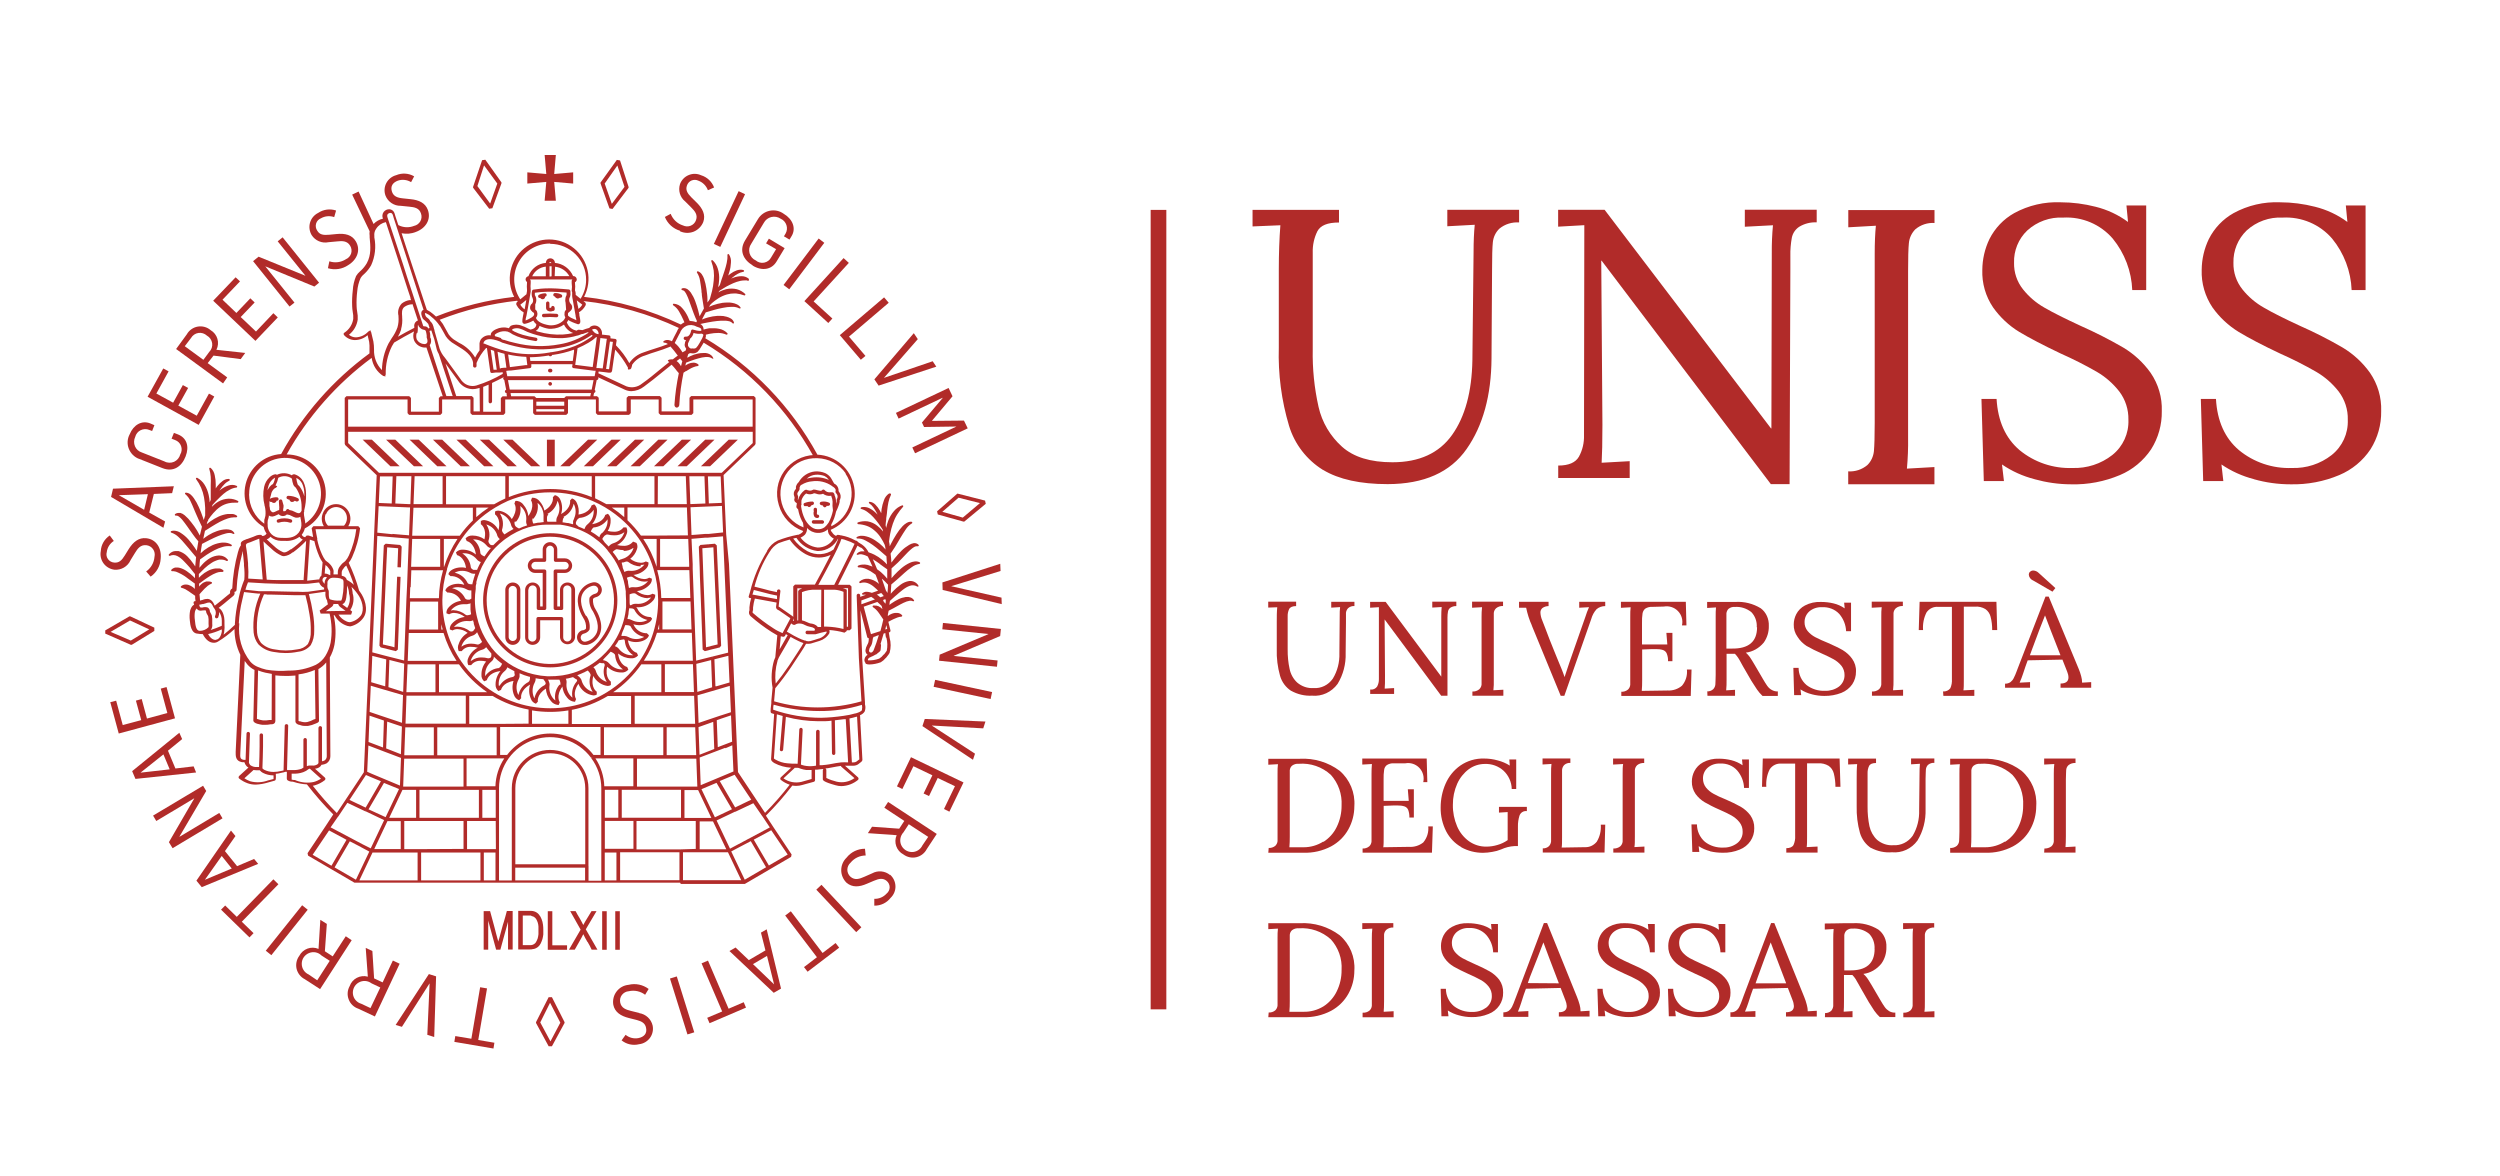 <?xml version="1.0" encoding="UTF-8"?>
<svg id="Livello_1" data-name="Livello 1" xmlns="http://www.w3.org/2000/svg" xmlns:xlink="http://www.w3.org/1999/xlink" viewBox="0 0 318.97 150">
  <defs>
    <style>
      .cls-1 {
        fill: #b12b29;
      }

      .cls-2 {
        clip-rule: evenodd;
        fill: none;
      }
    </style>
    <clipPath id="clippath">
      <path class="cls-2" d="M-430.05,81.83c-.03-.1-.05-.22-.04-.34.03-.53.49-.71.55-1.24.09-.78-.79-1.11-.69-1.89.07-.52.5-.7.58-1.22.11-.74-.66-1.11-.51-1.85.09-.45.44-.59.54-1.04.01-.05.02-.09.02-.14h9.99c-.06.93-.09,1.87-.09,2.82,0,1.65.09,3.29.26,4.89h-10.62M-329.68,74.12c.06.93.09,1.87.09,2.82,0,1.65-.09,3.29-.26,4.9h10.52c.18-.25.35-.5.32-.85-.04-.52-.51-.71-.54-1.24-.04-.66.69-.9.65-1.56-.03-.55-.52-.74-.59-1.28-.1-.76.62-1.11.58-1.87-.02-.39-.25-.64-.42-.91h-10.34Z"/>
    </clipPath>
  </defs>
  <g id="Symbols">
    <g id="Header-ALT">
      <g id="logo_uniss-white" data-name="logo uniss-white">
        <g id="sigillo_uniss" data-name="sigillo uniss">
          <path id="Path" class="cls-1" d="M34.36,63.92c.04.07.11.12.19.12.03,0,.07,0,.1,0h0c.08.08.18.13.29.13h.04c.14-.02.26-.12.3-.25,0-.01,0-.02,0-.04h0c.06.01.12,0,.17-.03.05-.03.08-.08.09-.14.02-.12-.05-.23-.17-.26-.35-.03-.7.05-1,.22-.05.03-.09.07-.11.13-.02.05-.01.11.02.16"/>
          <path id="Path-2" data-name="Path" class="cls-1" d="M36.79,63.74h.14c.02.14.12.25.25.3.03,0,.07,0,.1,0,.13,0,.25-.06.34-.15.06.02.12.05.18.09.04.01.07.01.11,0,.08,0,.15-.04.19-.1.06-.1.03-.24-.07-.3-.38-.21-.82-.32-1.26-.32-.12,0-.22.11-.22.23,0,.06.03.11.07.15s.1.06.16.05"/>
          <path id="Path-3" data-name="Path" class="cls-1" d="M35.51,66.68s.05,0,.08,0c.45-.15.94-.15,1.39,0,.05.02.11.02.17,0,.05-.02.09-.06.12-.12.02-.06.02-.12,0-.17-.02-.05-.07-.1-.12-.12-.55-.19-1.15-.19-1.71,0-.11.05-.17.18-.12.29.03.08.11.14.2.14"/>
          <path id="Path-4" data-name="Path" class="cls-1" d="M102.62,64.58h.42c.04.07.11.11.19.12h0c.13-.01.24-.1.28-.22l.19-.06c.1-.03.16-.13.15-.23,0-.1-.09-.19-.19-.2-.35,0-.69.06-1.02.19-.05.02-.09.05-.11.1h0s0,.04,0,.06v.04h0s0,.04,0,.06h0l.04.04h0"/>
          <path id="Path-5" data-name="Path" class="cls-1" d="M104.76,64.45l.23.05c.02.12.11.21.23.23h0c.11,0,.22-.08.25-.19h.19c.11,0,.2-.06.24-.16.02-.1-.02-.2-.11-.24-.32-.15-.67-.19-1.02-.12-.1.02-.18.11-.18.21s.07.19.18.21"/>
          <path id="Path-6" data-name="Path" class="cls-1" d="M104.89,66.37h-1.05c-.09-.02-.18.02-.23.1-.05.07-.05.17,0,.25.05.07.14.11.23.1h1.03c.09.02.18-.02.23-.1.05-.07.05-.17,0-.25-.05-.07-.14-.11-.23-.1"/>
          <path id="Path-7" data-name="Path" class="cls-1" d="M103.84,65.19c-.08.25-.05.52.07.74.1.11.24.17.39.16.12,0,.22-.1.22-.22,0-.12-.1-.22-.22-.22h-.06c-.04-.05,0-.31,0-.42,0-.07,0-.14,0-.22,0-.06,0-.12-.05-.16s-.09-.07-.15-.07c-.06,0-.11.01-.16.05-.04.04-.07.09-.07.15v.18"/>
          <path id="Path-8" data-name="Path" class="cls-1" d="M68.93,38.01h0c.07.11.18.17.3.17h0c.13,0,.24-.07.3-.19.02-.04.02-.09,0-.13.12,0,.21-.1.22-.22,0-.06-.02-.12-.06-.16-.04-.04-.1-.07-.16-.06-.26.01-.51.07-.74.18-.1.04-.15.14-.13.25.02.1.12.18.22.17"/>
          <path id="Path-9" data-name="Path" class="cls-1" d="M70.81,37.86h0c.06.11.17.19.29.22h.08c.09,0,.18-.03.25-.09.03,0,.06,0,.08,0,.06,0,.12-.02.16-.07.08-.09.08-.23,0-.31-.26-.16-.56-.23-.87-.22-.06,0-.11.02-.15.07-.04.04-.06.1-.06.16,0,.12.1.22.22.22"/>
          <path id="Path-10" data-name="Path" class="cls-1" d="M69.67,38.68v.58c0,.19.07.42.52.48h.05c.11,0,.21-.03.31-.07h.05c.09,0,.24-.13.16-.43-.01-.12-.12-.21-.24-.21-.12.01-.21.12-.2.24h-.09s-.09,0-.13,0v-.57c0-.06-.02-.12-.05-.16-.04-.04-.09-.07-.15-.08-.12,0-.23.1-.23.22"/>
          <path id="Path-11" data-name="Path" class="cls-1" d="M71.03,40.04c-.56-.05-1.13-.05-1.69,0-.12.02-.21.12-.19.24,0,.06.03.11.08.15.04.04.1.05.16.05.53-.05,1.06-.05,1.58,0h.04c.11,0,.2-.08.22-.19,0-.06,0-.12-.04-.16s-.09-.08-.14-.08"/>
          <path id="Shape" class="cls-1" d="M86.9,112.78h8.13l3.11-1.82,2.79-1.63.07-.31-2.31-3.47-.97-1.48c1.21-1.2,2.33-2.49,3.37-3.84.17.03.34.04.51.04.25,0,.5-.04.74-.11l1.49-.41c.1-.03.16-.12.16-.22v-1.29s0-.03,0-.04h.27c.24-.04.48-.06.74-.08h.05s-.07.1-.07.16v1.12c0,.13,0,.34,1.63.79.24.07.49.11.74.11.78-.02,1.52-.3,2.12-.79.05-.04.07-.11.07-.17,0-.06-.03-.12-.07-.16l-1.66-1.48h1.04c.27,0,.54-.08.74-.26l.08-.07c.24-.17.37-.28.36-.44l-.3-5.68c.24-.09.45-.25.59-.47.11-.29.13-.61.04-.91,0-.08,0-.16,0-.24l-.36-5.68c0-.88-.07-1.77-.1-2.66-.04-1.14-.08-2.29-.12-3.43l.86,3.41c.02.06.05.11.1.14.03,0,.07,0,.1,0h0v.26c-.01.09-.02.18-.04.27-.04.13-.09.24-.16.36-.11.2-.19.42-.22.65-.02.23.09.46.27.6-.17.1-.3.25-.36.44-.08.2-.05.43.09.59,0,.05.02.1.07.12.14.06.29.09.44.08.49-.01.98-.11,1.44-.28.24-.14.45-.32.62-.53.03-.01.05-.03.07-.06l.1-.13c.13-.15.25-.31.34-.48.18-.64.18-1.31,0-1.94-.04-.21-.07-.44-.1-.68h.06c.11-.03.18-.15.15-.26l-.27-1.09.15-.07.18-.1.32-.16c.19-.09.35-.16.5-.21.16-.06.33-.1.51-.11.04,0,.08-.04.1-.07.02-.03.02-.08,0-.11-.16-.18-.38-.29-.62-.3h-.28c-.14.02-.27.05-.4.1-.19.07-.37.17-.53.3,0-.24.08-.46.11-.68l.62-.32.36-.2.49-.27c.27-.15.55-.28.84-.39.12-.04.25-.07.38-.09.14-.02.28,0,.41.06h.06s.05.01.07,0c.03-.04.03-.09,0-.13-.11-.17-.27-.3-.47-.36-.17-.06-.35-.07-.53-.05h-.05c-.32.05-.64.14-.93.29-.31.15-.61.33-.9.53l-.25.19c0-.19.04-.36.07-.52l.69-.62.09-.07c.27-.24.54-.48.82-.69.15-.12.3-.22.46-.32.15-.09.31-.16.48-.22.08-.03.16-.05.25-.06.24-.02.49.03.69.16.02.01.05.01.07,0,.02,0,.05,0,.07,0,.03-.04.03-.1,0-.14-.24-.4-.7-.62-1.17-.57h0c-.41.07-.8.24-1.13.49-.35.26-.68.55-.98.87l-.24.27c0-.38.05-.74.07-1.19.21-.17.46-.39.74-.63l.37-.33c.18-.17.36-.33.55-.5.29-.27.61-.52.94-.74.29-.22.62-.36.98-.42.05,0,.09-.04.1-.09.01-.05-.01-.1-.06-.12-.21-.1-.44-.14-.67-.1-.2.02-.39.08-.57.16-.39.18-.75.41-1.07.68-.34.28-.65.59-.95.91-.12.12-.23.25-.33.38v-1.25c.3-.26.59-.54.81-.74l.51-.52.33-.35c.13-.15.27-.29.41-.43.13-.14.29-.27.42-.39.13-.12.28-.23.43-.31.07-.04.15-.07.24-.08.06-.01.12-.01.19,0h.04s.06-.02.08-.05c.03-.04.03-.09,0-.13-.16-.17-.4-.25-.63-.22h0c-.21.04-.4.11-.58.22-.35.21-.68.45-.97.74-.3.3-.58.61-.85.94-.17.21-.31.39-.45.58,0-.39-.06-.74-.1-1.15.18-.25.36-.53.56-.84l.44-.74.23-.39c.27-.45.48-.79.68-1.08.2-.32.47-.6.79-.79.05-.02.07-.07.07-.12,0-.05-.05-.09-.1-.1-.07,0-.13,0-.2,0-.15.02-.29.07-.42.15-.19.11-.36.25-.51.4-.3.32-.57.67-.8,1.05-.25.39-.47.79-.67,1.17l-.18.36c0-.19-.05-.39-.09-.61.04-.36.09-.66.14-.95.08-.45.2-.89.35-1.33.14-.41.32-.8.55-1.17.22-.35.47-.67.74-.97.02-.03.04-.06.04-.1-.01-.06-.07-.1-.13-.1h0c-.41.15-.78.4-1.06.74-.32.37-.57.79-.74,1.25-.11.29-.19.59-.26.9,0-.1-.05-.22-.07-.33,0-.27.06-.52.08-.74,0-.13,0-.27.04-.42.04-.14.05-.47.08-.7.03-.36.09-.72.16-1.08.07-.33.18-.66.33-.96,0-.02,0-.04,0-.07,0-.06-.06-.1-.12-.1h-.12c-.31.21-.54.51-.66.87-.14.37-.24.75-.3,1.14,0,.17-.04.34-.05.51-.06-.12-.11-.23-.18-.35-.15-.27-.34-.52-.56-.74-.2-.21-.46-.34-.74-.37h0s-.08.03-.09.07c-.02.05,0,.1.04.13.21.14.39.32.53.52.15.22.29.44.42.68l.12.24c-.06-.07-.12-.13-.19-.19-.26-.26-.56-.48-.89-.64-.25-.12-.53-.16-.8-.14l-.22.04s-.07.06-.07.11c0,.05.04.1.09.1.29.08.56.21.79.39.27.19.52.41.74.65.23.25.45.52.65.79.16.22.32.45.46.66,0,.04.03.08.07.09l.07.3c-.21-.28-.46-.53-.74-.74-.35-.29-.78-.48-1.23-.56-.22-.03-.45-.03-.68,0-.19.02-.38.07-.56.13-.05.02-.08.07-.07.13,0,.05.05.09.1.1.38.02.75.09,1.11.22.36.13.69.33.98.59.32.27.6.59.82.95.19.29.36.6.5.92h0v.12s.03.06.05.08c0,.12,0,.24.05.36-.12-.13-.25-.26-.36-.39-.3-.3-.63-.56-.99-.79-.34-.23-.72-.4-1.11-.5-.2-.06-.4-.08-.6-.08h-.14c-.16.02-.32.07-.47.15-.05.03-.07.08-.05.13.02.05.07.08.12.07.35-.01.7.07,1,.24.33.17.65.36.95.58.32.23.63.48.93.74l.74.64.08.07c0,.33.05.68.07,1.03-.19-.21-.39-.4-.61-.58-.31-.26-.64-.48-1-.66-.24-.12-.49-.22-.74-.3-.19-.39-.48-.73-.84-.99-.06-.03-.12-.07-.18-.11-.09-.06-.2-.13-.33-.21-.05-.08-.12-.15-.22-.18h-.06c-.18-.1-.36-.19-.55-.27-.26-.12-.54-.21-.82-.29-.17-.05-.35-.09-.53-.12h-.06c-.08-.03-.17-.05-.26-.05h0c-.11-.04-.24.02-.29.13h0c-.21-.09-.38-.24-.5-.44-.1-.09-.17-.21-.2-.34,2.16-.9,3.41-3.17,3-5.47s-2.35-4.01-4.69-4.12c-3.35-6.14-8.29-11.27-14.3-14.85.03-.06.05-.12.07-.19.01-.09.01-.18,0-.27l.48-.11c.36-.07.74-.11,1.11-.11.36,0,.71.08,1.03.22h.04s.07-.02.09-.04c.03-.04.03-.1,0-.14-.29-.3-.67-.5-1.08-.57-.2-.04-.4-.07-.6-.07-.21-.01-.41-.01-.62,0-.25.04-.5.1-.74.17.01-.3-.15-.58-.42-.71l.45-.1.57-.11c.38-.07.74-.13,1.11-.17l.53-.04h.58c.17.02.33.04.49.08.15.04.28.12.38.24.02.03.05.04.08.04h.05s.07-.08.06-.13c-.07-.21-.21-.4-.4-.51-.17-.1-.36-.18-.55-.23-.28-.08-.56-.12-.85-.11h-.32c-.4.03-.8.09-1.18.2-.27.07-.53.16-.79.27.16-.31.32-.61.48-.91l.16-.05.88-.26c.39-.1.74-.21,1.14-.27.37-.08.74-.12,1.11-.13h.11c.31-.01.62.06.89.2h.06s.06,0,.08,0c.04-.04.04-.1,0-.14-.12-.17-.29-.31-.48-.39-.19-.09-.38-.15-.59-.18-.17-.03-.35-.05-.52-.04-.23,0-.47.01-.7.04-.42.07-.83.17-1.23.31-.16.06-.33.13-.49.2.07-.1.13-.2.19-.3.04,0,.07-.03.09-.06.01-.03.03-.05.04-.07h0c.26-.23.54-.44.83-.63.35-.23.74-.4,1.14-.52.31-.09.63-.13.96-.13h.18c.38.04.75.13,1.1.26h0s.07-.02.09-.05c.03-.04.03-.1,0-.14-.3-.29-.67-.5-1.08-.61-.2-.05-.41-.07-.62-.08-.25,0-.5.02-.74.08-.35.09-.68.22-.99.41.06-.09.12-.17.19-.25h0s.08-.02.1-.05h0l.69-.42c.27-.14.59-.31.91-.45.29-.13.6-.23.91-.3.18-.04.36-.06.55-.06.11,0,.23,0,.34,0h0c.02.05.08.08.14.06.05-.02.08-.08.06-.14.03-.04.03-.09,0-.13-.26-.22-.6-.34-.94-.33h0c-.37,0-.73.08-1.07.21l-.25.1c.07-.06.14-.12.21-.17.2-.17.42-.32.65-.45.22-.12.45-.21.7-.25.05,0,.09-.04.1-.1,0-.05-.02-.09-.07-.11-.11-.04-.22-.06-.33-.06-.18,0-.35.02-.52.08-.29.1-.56.25-.81.43-.1.07-.2.16-.3.24.05-.15.1-.32.15-.48.12-.38.18-.77.2-1.17.04-.37-.05-.74-.25-1.05-.02-.03-.05-.04-.09-.04h-.04s-.08.06-.07.11c.02.34-.01.68-.09,1.02-.07.33-.17.67-.29,1.04l-.22.66c-.04.13-.09.27-.14.39-.08.25-.16.52-.23.74l-.22.27c.07-.3.11-.61.13-.92.04-.48-.02-.97-.16-1.43-.12-.42-.35-.8-.67-1.1-.02,0-.05,0-.07,0-.02,0-.04,0-.06,0-.05.03-.07.08-.04.13.14.39.25.79.31,1.2.05.43.05.86,0,1.28-.04.46-.11.91-.22,1.35-.08.33-.18.66-.25.91-.07.25-.23.35-.33.52v-.4c0-.44-.07-.88-.13-1.34-.06-.43-.16-.86-.3-1.28-.07-.2-.17-.4-.29-.57-.12-.18-.3-.32-.51-.39h0s-.08.02-.1.05c-.03.04-.03.09,0,.13.21.32.34.68.39,1.05.08.44.13.88.18,1.25,0,.12,0,.24.04.37,0,.3.07.6.11.91s.1.65.16.99c-.19.33-.38.67-.55,1-.05-.23-.11-.46-.18-.74-.1-.38-.23-.78-.38-1.19-.14-.39-.33-.76-.56-1.1-.12-.17-.27-.32-.44-.44-.13-.08-.27-.12-.42-.13-.09,0-.18.01-.27.04-.05.02-.07.07-.07.12,0,.05.05.09.1.1.15.02.28.11.36.23.1.15.19.3.26.47.08.17.16.35.22.53.08.2.14.39.2.56.06.18.1.26.14.39l.27.74c.16.42.29.74.43,1.02l-.08.16c-.27-.11-.56-.17-.85-.18-.07-.19-.16-.38-.24-.56-.19-.39-.42-.75-.71-1.07-.26-.33-.66-.53-1.08-.56h0c-.05,0-.1.03-.11.08,0,.05.01.1.05.13.31.2.56.47.74.79.2.35.39.7.55,1.07l.13.3c-.16.08-.31.18-.45.29-3.89-1.85-8.07-3.05-12.35-3.53,1.1-2.11.56-4.7-1.29-6.2-1.85-1.5-4.49-1.5-6.34,0-1.85,1.5-2.38,4.09-1.29,6.2-3.42.39-6.77,1.23-9.97,2.51-.12-.12-.25-.23-.38-.33-.24-.21-.5-.39-.79-.53l-.18-.53c-.14-.44-.29-.88-.43-1.31-.68-2.1-1.43-4.26-2.1-6.36l-.51-1.57c.6.12,1.23.07,1.8-.16,1.28-.46,1.99-1.6,1.55-2.81-.32-.89-1.14-1.28-2.23-1.38l-.94-.1c-.74-.07-1.2-.27-1.4-.82-.26-.74.11-1.2.74-1.44.56-.19,1.18-.12,1.69.19l.39-.74c-.7-.41-1.55-.46-2.29-.15-.54.14-1,.51-1.26,1-.26.5-.3,1.08-.11,1.6.31.8,1.09,1.33,1.95,1.31l1.09.11c.63.06,1.27.16,1.49.87.12.33.09.69-.08.99-.17.3-.46.52-.8.59-.65.26-1.39.23-2.01-.1l-.36-1.09c-.02-.05-.04-.11-.05-.16-.03-.14-.08-.27-.14-.4-.12-.21-.33-.35-.57-.37-.29-.02-.56.11-.74.33-.19.25-.23.58-.1.87h0c-.46.1-.88.34-1.2.68l-1.91-4.14-.82.39,2.23,4.68c-.03.19-.03.39,0,.58v.19c.11,1.17.22,2.23-.36,3.3-.2.34-.45.66-.74.93l-.12.11c-.2.17-.37.37-.51.6-.24.58-.39,1.19-.42,1.82-.08.67-.11,1.35-.08,2.03,0,.23.04.47.07.7.06.3.09.61.07.92-.11.73-.53,1.37-1.15,1.77-.04.03-.06.07-.07.12h-.05l.04.04s.02.09.05.13c.35.4.85.63,1.38.64.6,0,1.17-.22,1.63-.62.07.29.14.57.2.85.04.31.06.63.04.95v.11c0,.14,0,.27,0,.41-4.65,3.4-8.5,7.79-11.27,12.84-2.19.15-4.02,1.71-4.53,3.84-.51,2.13.42,4.34,2.3,5.47.06.3.19.59.37.84-.11.19-.32.31-.54.31l-.15-.15h-.25c-.2.02-.39.08-.57.17l-.16.07-.79.29h-.04c-.15.05-.3.11-.44.18-.35.18-.39.34-.33.62-.16.22-.27.48-.33.74l-.04.1h0c-.42,1.52-.66,3.09-.74,4.67-.22.11-.33.36-.27.6-.08.09-.17.16-.27.23-.04.02-.08.05-.11.09-.53.45-1.08.89-1.58,1.28-.03-.05-.06-.11-.08-.16-.05-.13-.12-.25-.21-.36-.14-.19-.36-.32-.6-.35-.22,0-.45.04-.65.13-.1,0-.2.07-.28.08h-.06c0-.27-.05-.53-.07-.79l.15-.18.12-.13c.13-.14.26-.29.39-.42.13-.13.26-.25.4-.36.15-.11.3-.2.47-.27.04-.02.07-.06.07-.1,0-.04-.02-.08-.06-.1-.12-.06-.25-.09-.39-.08-.09-.01-.19-.01-.28,0-.22.06-.42.16-.59.31-.12.1-.24.22-.33.34v-.32c0-.1,0,0,0,0,0-.02,0-.03,0-.05l.22-.16.39-.29c.27-.19.52-.37.79-.53.25-.16.52-.29.8-.4.17-.07.36-.11.55-.12.08-.01.17-.01.25,0h0s.08-.02.1-.06c.03-.04.03-.09,0-.13-.14-.13-.31-.22-.49-.25-.1-.01-.21-.01-.31,0-.07,0-.14,0-.21,0-.34.04-.67.15-.97.31-.31.16-.6.36-.85.59-.11.09-.21.19-.3.29v-.36s.01-.05,0-.07c0-.02,0-.03,0-.05.22-.22.47-.48.74-.74.28-.26.58-.49.91-.7.15-.1.3-.18.47-.24.15-.07.32-.12.48-.16.09,0,.18,0,.27,0,.24,0,.47.06.68.18h.05s.07-.02.09-.04c.04-.04.04-.1,0-.14-.13-.16-.3-.3-.5-.39-.19-.09-.4-.13-.62-.14h.01c-.4.02-.79.13-1.14.33-.39.23-.74.52-1.04.86-.12.12-.23.25-.33.38,0-.36.04-.74.08-1.06.29-.21.58-.42.85-.6.33-.22.66-.41,1.01-.59.33-.17.68-.31,1.04-.41.34-.1.7-.13,1.05-.08h0s.09-.03.1-.07c.02-.05,0-.11-.04-.13-.3-.19-.64-.28-1-.27h-.19c-.41.04-.81.15-1.19.31-.39.18-.75.4-1.09.65-.16.13-.32.27-.47.41.04-.38.1-.74.18-1.2h0l.5-.26.53-.27c.36-.18.68-.33,1.02-.47.17-.07.34-.14.51-.19.16-.06.33-.11.51-.15.15-.04.31-.06.47-.06h0c.15,0,.31.04.43.13.02,0,.05,0,.07,0,.02,0,.05,0,.07,0,.03-.04.03-.1,0-.14-.1-.17-.26-.3-.44-.37-.18-.05-.36-.08-.54-.08h-.06c-.39.01-.78.09-1.15.22-.38.13-.74.3-1.08.51-.24.15-.47.31-.68.48.07-.34.14-.68.22-1.02l.11-.07c.26-.17.53-.35.79-.5.27-.16.65-.4,1.02-.59.33-.17.67-.31,1.02-.43.24-.08.49-.12.74-.13.1-.01.21-.01.31,0h0s.08-.02.1-.06c.03-.04.03-.09,0-.13-.17-.13-.37-.22-.58-.24-.11-.01-.22-.01-.33,0h-.27c-.41.05-.8.16-1.17.33-.38.18-.75.39-1.09.64-.14.1-.28.22-.42.33,0-.12.06-.24.1-.36.03-.02.05-.04.07-.07v-.11h0c.2-.31.42-.6.66-.87.27-.31.57-.59.91-.82.32-.21.68-.36,1.06-.44.24-.05.49-.08.74-.07h.39s.09-.04.1-.09,0-.1-.05-.13c-.35-.19-.75-.29-1.15-.29h-.06c-.45.02-.9.14-1.29.37-.31.18-.59.41-.84.67l.11-.29h0s.07,0,.08-.07h0c.2-.22.37-.41.56-.59.24-.24.48-.48.74-.7.24-.21.51-.39.79-.53.26-.15.56-.25.86-.28.05,0,.09-.04.1-.09,0-.05-.02-.1-.06-.12-.17-.08-.36-.13-.55-.13-.16,0-.32.02-.48.07-.35.11-.68.28-.98.5l-.21.16.16-.22c.15-.22.32-.43.51-.62.17-.18.38-.32.6-.43.05-.02.07-.07.06-.12,0-.05-.05-.09-.1-.1h-.07c-.27,0-.53.1-.74.26-.25.18-.47.4-.66.64-.08.1-.16.21-.22.32v-.51c0-.4-.04-.79-.13-1.18-.07-.37-.25-.7-.53-.95h-.13s-.06.08-.04.13c.1.33.17.67.19,1.01.02.36.02.72,0,1.08v1.86c-.04.11-.09.22-.13.33-.02-.31-.06-.62-.13-.93-.1-.48-.28-.93-.54-1.34-.23-.37-.56-.67-.94-.87h-.04s-.07.02-.09.04c-.03.04-.03.09,0,.13.51.68.86,1.48,1.01,2.32.08.45.13.9.15,1.36v.96c-.07.22-.13.41-.18.59-.04-.13-.08-.26-.13-.39-.14-.41-.3-.83-.49-1.25-.17-.4-.39-.79-.64-1.15-.12-.18-.27-.34-.43-.48-.17-.14-.38-.22-.59-.23-.05,0-.1.03-.11.07-.02.05,0,.1.04.13.29.24.52.56.67.91.16.33.31.68.51,1.17l.18.42.33.74c.15.34.29.64.43.91-.1.37-.19.74-.27,1.12-.1-.19-.22-.4-.35-.63-.23-.37-.47-.72-.74-1.05-.24-.33-.52-.63-.84-.9-.16-.14-.34-.24-.54-.3-.08-.01-.16-.01-.25,0-.16,0-.31.05-.44.15-.03.03-.04.08-.03.12s.06.07.1.07h.1c.12,0,.24.05.33.13.14.11.27.23.39.37.11.13.24.29.35.45.11.16.24.32.35.48l.28.4.42.59c.21.3.44.59.68.86-.07.39-.14.81-.2,1.22l-.27-.42c-.25-.36-.51-.71-.8-1.04-.28-.32-.61-.6-.97-.83-.26-.18-.57-.28-.88-.29-.11,0-.23.02-.33.05-.05.02-.08.06-.08.11,0,.05.04.09.09.1.35.11.66.31.92.56.29.27.56.56.81.87.16.19.32.38.48.56.16.19.21.27.32.39.22.27.45.53.62.74-.05.42-.08.8-.11,1.18-.06-.1-.13-.2-.2-.3-.25-.36-.52-.7-.83-1.01-.31-.31-.69-.53-1.11-.65-.1-.01-.2-.01-.3,0-.11,0-.23.01-.33.04-.23.07-.43.21-.59.39-.03.04-.03.1,0,.14.02.03.05.05.09.04h.04c.14-.06.29-.1.44-.1.18,0,.35.05.51.13.15.08.3.17.43.28.15.12.29.25.42.39.25.24.49.53.74.8l.07.09.59.74v.52c-.07-.07-.14-.15-.22-.22-.25-.24-.52-.46-.81-.66-.28-.2-.59-.35-.93-.44-.11-.03-.22-.04-.33-.04-.07,0-.14,0-.21,0-.2.04-.38.14-.52.29-.03.04-.03.09,0,.13.02.03.05.05.09.05h0c.07,0,.13,0,.2,0,.21.02.41.08.59.18.27.12.53.26.78.42.16.1.3.22.45.33l.33.24c.21.16.39.29.56.41v.68c-.14-.15-.3-.27-.48-.37-.19-.11-.4-.18-.62-.19h-.07c-.22,0-.42.07-.59.22-.03.03-.04.07-.04.11.02.04.04.07.08.08.17.04.34.11.51.19.16.09.31.18.45.28l.28.2.18.12.34.24c0,.22,0,.45.05.68h-.08c-.07,0-.12.05-.16.1-.02.06-.02.12,0,.18l.06.18c-.36.13-.5.74-.51.74-.08.42-.09.84-.04,1.26.05.54.16,1.67,1.02,1.69.16.03.33.05.5.05h.13c.38.74.87,1.11,1.4,1.11h.12c.15-.02.28-.06.41-.14h0c.76-.46,1.47-1,2.12-1.61,0,1.14.25,2.26.74,3.28,0,.02,0,.03,0,.05l-.59,12.34c0,.49-.05,1.17.82,1.32.1,0,.19,0,.29,0h0c.05.18.15.35.27.49.07.08.16.14.25.19l-1.19,1.08s-.08.11-.07.17c0,.06.03.12.08.16.33.26.71.47,1.11.61.32.11.66.16,1,.16.54-.02,1.08-.12,1.6-.28l.79-.22c.19-.05.2-.19.17-.88.2,0,.4-.06.59-.1l.32-.07c.07,0,.14-.03.2-.05.06-.03.12-.04.19-.04h.11v.46c0,.3-.04.48.06.6.16.12.36.19.56.2h.12l.18.05c.53.17,1.08.27,1.64.3h0c1.04,1.35,2.16,2.63,3.36,3.83l-.97,1.48-2.31,3.47.07.31,2.79,1.63.11-.19-.11.19,3.12,1.82h41.56v.06ZM74.66,110.27h-8.91v-9.71c0-2.46,2-4.45,4.46-4.45s4.46,1.99,4.46,4.45v9.71ZM65.74,110.7h8.91v1.63h-8.91v-1.63ZM75.08,110.48v-9.92c0-2.7-2.19-4.88-4.89-4.88s-4.89,2.19-4.89,4.88v11.78h-1.63v-11.78c0-2.81,1.8-5.3,4.47-6.18,2.67-.88,5.6.05,7.28,2.31l.19-.1-.18.13c.84,1.12,1.29,2.48,1.29,3.87v11.78h-1.63v-1.89ZM43.14,104.2h0l1.18-1.77,2.3,1.09.1-.19-.09.2h.06l2.32,1.11-1.71,3.6-1.06-.53-.1.19.1-.19-4.06-2.15.95-1.37ZM52.19,52.93h4l.22-.22v-1.74h3.61v1.74l.22.22h4l.22-.22v-1.74h3.56v1.74l.22.22h4.01l.22-.22v-1.74h3.56v1.74l.22.22h4.01l.22-.22v-1.74h3.56v1.74l.22.22h3.98l.22-.22v-1.74h7.57v3.47h-51.61v-3.47h7.58v1.74l.19.22ZM47.24,42.12l-.12.12s-.09.03-.13.06c-.4.45-.98.72-1.58.74-.33,0-.64-.11-.89-.33.61-.47,1.01-1.17,1.12-1.93.02-.34,0-.69-.07-1.02-.04-.21-.06-.43-.07-.65-.03-.65,0-1.31.08-1.96.05-.58.19-1.15.43-1.68.11-.18.25-.35.42-.48l.13-.12c.31-.3.58-.65.79-1.02.51-1.11.65-2.36.41-3.56v-.19c-.04-.34.05-.67.25-.94.28-.43.72-.72,1.22-.82l1.8,5.52c.32,1,.65,2,.97,3.01l.35,1.05h0c0,.11.04.23.08.33v.04h-.19c-.36.06-.69.21-.98.43-.4.42-.56,1.01-.42,1.57v.09c.04.47,0,.94-.13,1.39-.18.5-.43.96-.74,1.39l-.09.15h0c-.11.18-.22.36-.32.53-.53,1.05-.81,2.2-.83,3.38-.69-.7-1.05-1.65-1.01-2.64h0c0-.33-.02-.67-.08-1-.08-.39-.18-.81-.29-1.22-.01-.05-.04-.09-.08-.11l-.02-.16ZM54.66,41.92c-.08-.16-.24-.27-.42-.28h-.14l-.1-.04-1.02-3.11-.56-1.7c-.34-.99-.66-1.99-.98-3.01l-1.82-5.49-.16-.49c-.08-.24-.07-.35,0-.47.1-.11.24-.18.39-.16.09,0,.18.06.22.14.05.1.08.21.11.31.01.06.03.12.05.18l1.21,3.71c.69,2.13,1.39,4.26,2.07,6.39.14.45.28.88.43,1.32l.1.31c-.08.02-.15.07-.2.14-.21.27,0,.74.09.95.08.11.18.21.3.29.07.05.13.11.19.18l.15.16.07.07.17.52-.16.08ZM51.17,42.01c.14-.5.19-1.02.14-1.54v-.09c-.04-.48-.07-.92.27-1.21.24-.17.52-.29.81-.33h.11l.13-.04.69,2.09c-.07.02-.13.06-.19.1-.23.17-.33.46-.27.74v.1c-.71.35-1.4.74-2.09,1.13.17-.29.31-.59.41-.91M53.24,42.51c.05-.17.08-.35.07-.53,0-.01,0-.03,0-.04,0-.08,0-.17,0-.25-.02-.09,0-.19.04-.27.01.1.05.19.11.26.07.09.16.17.25.24h0c.08.06.17.11.27.13l.18.04q.13.04.17.15h0c.05.18.09.36.11.55v.19c0,.06,0,.16.05.23.04.12.06.24.05.36,0,.1-.05.2-.14.26s-.19.09-.29.06c-.39-.01-.74-.23-.93-.57-.1-.28-.1-.58,0-.85M54.89,43.1c0-.07,0-.13,0-.2v-.19c0-.14-.05-.29-.08-.43,0-.02,0-.04,0-.06l.22-.07.38,1.14.32,1.31c.06.2.15.39.25.56h0l1.62,4.9.16.47h-.81l-2.12-6.49c.09-.12.15-.27.17-.42.02-.18,0-.36-.06-.53M62.56,51.45c.12,0,.22-.1.22-.22v-2.37c.52-.24,1.02-.5,1.49-.74h0s-.07.1-.07.16c0,.09.06.17.14.21.08.41.16.82.24,1.24-.1.03-.17.13-.16.24.02.11.11.19.22.19h0v.18l.04.23h-.56l-.22.22v1.74h-2.25v-3.17c.23-.09.47-.18.69-.28v2.17c0,.12.1.22.22.22M64.99,42.39h0l.12.08c.1.07.19.13.3.19.37.19.75.34,1.15.46.59.18,1.18.31,1.79.4h0c.12,0,.22-.1.22-.22s-.1-.22-.22-.22c-.56-.08-1.11-.21-1.65-.36-.37-.11-.73-.25-1.08-.42-.09-.05-.17-.1-.25-.16h-.05c.01-.07.05-.13.11-.17.33-.13.7-.13,1.02,0,.18.06.35.13.51.22l.34.16c.09.04.18.07.27.1h0c.3.11.6.22.92.3.89.26,1.82.39,2.75.39h.53c.64-.03,1.27-.14,1.89-.33h.06c.19-.06.36-.13.54-.2h0s.07,0,.11,0c.21-.09.44-.17.66-.23.02.03.04.05.06.07-1.12.76-2.38,1.26-3.71,1.48-1.88.35-3.82.29-5.67-.18-.47-.1-.94-.23-1.4-.39h-.07c-.09-.02-.17-.06-.25-.1l-.08-.13c-.24-.09-.49-.17-.74-.23,0-.05-.02-.1-.06-.14,0-.06.17-.2.41-.31.39-.19.84-.24,1.26-.14.08.03.16.07.24.12M66.51,38.78l.21-.16h0l.43-.35c-.07.39-.13.79-.21,1.2-.23-.15-.41-.35-.55-.59l.12-.11ZM74.04,38.67l.25.2h0c-.12.22-.29.4-.5.54,0-.18-.06-.36-.1-.53l-.1-.56.26.21h0l.19.15ZM70.27,35.27h-.16v-1.3h.27v1.27l-.11.03ZM70.82,34.03c.77.08,1.45.53,1.82,1.2h-1.87l.05-1.2ZM70.08,33.56s.01-.06.04-.09.06-.03.09-.03c0,0,.11,0,.13.12h-.26ZM69.64,34.03v1.22h-1.74c.32-.69.97-1.15,1.72-1.23M67.15,40.39c.15-.74.27-1.48.4-2.23l.16-.96s0-.06,0-.1v-.16c-.03-.28-.03-.56,0-.84v-.26c0-.07-.04-.14-.1-.18h5.42c-.06.04-.09.11-.09.18v.29c.05.31.05.63,0,.94,0,.07.01.14.06.19,0,.09,0,.17,0,.26,0,.05,0,.09,0,.14,0,.04,0,.07,0,.11h0c0,.15.05.29.07.43l.13.74c.08.44.16.88.24,1.33v.08c.04.17.08.33.1.5h0c-.23-.09-.45-.19-.67-.3-.12-.06-.23-.14-.33-.22-.09-.08-.09-.11-.07-.28v-.09s.04-.06.07-.08c.03-.02.06-.04.09-.07.07-.05.14-.12.2-.19.23-.23.23-.61,0-.84-.24-.25-.28-.62-.1-.91.06-.18.08-.37.05-.56,0-.05,0-.11,0-.16,0-.11-.09-.21-.2-.22-.06,0-1.49-.14-2.15-.14h-.48c-.63,0-1.27.06-1.89.16-.1.01-.17.09-.18.19-.06.23-.06.47,0,.71.27.56.07.78,0,.88-.24.18-.32.51-.19.78.05.08.11.15.18.21.03.07.09.11.16.13.04.04.09.07.1.1.07.2,0,.36-.33.57-.24.15-.48.27-.74.37,0-.11,0-.27.08-.51M68.54,39.8c-.05-.13-.13-.24-.25-.32v-.65c.2-.37.18-.82-.05-1.18-.01-.1-.01-.2,0-.3.55-.08,1.11-.12,1.67-.13h.46c.51,0,1.49.08,1.92.11.01.09.01.19,0,.28,0,.04-.02.08-.04.11-.09.18-.13.38-.13.59,0,.02,0,.03,0,.05,0,.08.02.16.04.24h0c0,.25.07.59.07.93-.12.09-.19.23-.2.38v.08c-.03.17,0,.34.1.49-.05.15-.13.3-.25.42h0c-.48.45-1.13.66-1.79.6-.97-.16-1.54-.48-1.71-.94.19-.21.24-.51.14-.78M68.84,41.58c.38.18.78.31,1.2.37.1,0,.21,0,.31,0,.58-.02,1.14-.2,1.61-.54.23.5.65.89,1.17,1.08-.43.1-.87.16-1.31.19-1.06.06-2.12-.07-3.14-.36l-.33-.1c.25-.14.42-.37.49-.65M80.26,47.13h.07c.09,0,.17-.06.21-.15l.1-.32s.01-.07,0-.1c.39-.58.97-1.01,1.65-1.2.47-.19.96-.34,1.43-.49.48-.15,1.18-.38,1.75-.62l.07-.05c.15.16.3.35.48.57.17.22.22.27.32.42l.14.18-.42.31-.22.17h-.2c-.13,0-.25.02-.36.08-.04.01-.06.05-.07.09,0,.03.03.06.05.07l.13.1-1.15.93c-.74.61-1.49,1.24-2.31,1.81-.56.47-1.32.61-2.01.36l-3.58-1.67.04-.22.66.07h0l.62.08h.16c.06,0,.11-.01.16-.04.07-.06.11-.15.12-.24l.2-1.42.19-1.24c.63.7,1.18,1.46,1.63,2.29h0c-.02.05-.02.11,0,.17.03.05.07.09.12.11M86.75,42.53h0c.11-.43.42-.78.83-.95s.88-.14,1.26.08l.29.1c.3.1.36.16.36.42-.04,0-.07.02-.1.04-.32,0-.64-.06-.94-.16-.06-.03-.12-.03-.18,0-.05.03-.09.09-.1.15,0,.09-.17.83-.7.74-.06,0-.12,0-.16.04-.05.04-.07.09-.08.15-.01.12.07.23.19.24h.1c-.05.1-.09.2-.12.3v.08c-.06.15-.06.32,0,.47.04.09.09.18.15.27l-.07.23-.16.09-.24.13c-.16-.26-.34-.51-.53-.74-.14-.16-.29-.31-.45-.44v-.04c.16-.32.45-.89.63-1.22M87.06,46.06c-.06.22-.11.45-.17.66-.1-.18-.22-.34-.36-.49-.07-.07-.14-.13-.22-.18h.04l.42-.31h0l.29.36M88.25,44.5c-.22-.04-.4-.19-.47-.41-.01-.05-.01-.11,0-.16v-.1c.03-.1.07-.19.12-.28.06-.1.11-.21.14-.33.23-.19.39-.45.45-.74.33.11.68.14,1.02.09.08.02.15.05.21.1.02.05.02.11,0,.16-.03.1-.07.2-.11.29h0c-.09.19-.19.37-.3.55l-.1.17c-.1.19-.23.37-.38.53-.1.1-.3.13-.61.07M67.28,46.59h-.25l-1.97.25h0l-.09-.62c-.04-.33-.1-.66-.14-.99.76.17,1.54.27,2.32.3l.13,1.06ZM67.59,45.58h.07c.79-.01,1.57-.09,2.35-.22.05.07.12.1.2.1.11,0,.21-.07.24-.18h.1c.92-.13,1.82-.35,2.69-.67v.26c-.05.39-.11.79-.16,1.18h-5.41l-.07-.48ZM73.62,44.93l.07-.5c.47-.2.93-.43,1.37-.69l.56-.36c.08-.05.15-.11.22-.18l.22-.19h.09l-.17,1.26c-.1.64-.19,1.28-.27,1.93l-.09.63h0l-2.23-.28c.08-.56.16-1.11.24-1.66M77.89,45.8l-.18,1.31-.38-.04.49-3.49.38.04-.31,2.18M77.41,43.3h0l-.51,3.71-.54-.05h-.27l.08-.61c.1-.65.19-1.29.27-1.94l.16-1.28.84.1-.02.07ZM76.36,42.64c-.27-.03-.51-.16-.67-.38l-.06-.07s-.07-.08-.1-.12h0c.12-.09.27-.12.42-.09s.26.14.33.27c.08.12.11.27.08.41M62.99,43.33c.25.05.5.12.74.22l.15.07c.13.08.26.13.41.16.45.15.92.28,1.4.39,1.92.47,3.92.53,5.86.18,1.42-.24,2.76-.8,3.94-1.62l.13.1-.09.08c-.05.05-.11.09-.16.13l-.56.36c-.45.29-.93.53-1.43.74-.96.38-1.95.65-2.97.79h0c-.09,0-.18,0-.27.04-1.86.34-3.78.28-5.61-.18-.92-.25-1.82-.56-2.7-.93l-.13-.04h-.04c.02-.08.05-.15.09-.22.25-.4.85-.36,1.3-.27M63.05,44.83l.33,2.34h-.41l-.36-2.55.41.14M63.84,47.03h-.06l-.3-2.15c.3.1.59.19.88.26.06.39.11.74.17,1.16l.08.62h-.31l-.43.05M64.93,47.28h.23l1.97-.25.48-.06c.06,0,.11-.04.14-.08.04-.05.05-.11.04-.16v-.26h5.25c0,.08,0,.17-.04.26,0,.06,0,.12.04.16.03.05.09.08.14.08l2.59.33h.23c-.04.24-.08.46-.13.7h-11.16c0-.1,0-.2-.05-.3l-.07-.38.3-.04M72.21,50.56l-.22.22h-3.56l-.24-.22h-2.97l-.07-.32s0-.06,0-.09h10.25l-.09.41h-3.1ZM71.99,51.77h-3.56v-.52h3.56v.52ZM68.42,52.21h3.56v.3h-3.56v-.3ZM75.49,49.71h-10.45c-.08-.4-.16-.81-.23-1.21h10.92c-.07.4-.16.81-.24,1.21M61.21,52.49h-.79v-1.74l-.22-.22h-1.99l-.2-.6-1.17-3.56.19.26c.47.64.94,1.28,1.4,1.92l.07.1c.09.14.2.27.32.38.4.39.93.61,1.49.62.21,0,.43-.03.63-.09l.25-.07.03,3ZM44.42,55.09h51.62v1.44l-3.95,3.79h-43.74l-3.93-3.79v-1.44ZM97.26,104.13s.03.06.05.07h0l.91,1.37-4.03,2.15-1.05.56-1.71-3.6,2.33-1.11h.06l-.1-.19.1.19,2.3-1.09,1.14,1.66ZM63.27,108.34h-3.68v-3.59h3.66l.02,3.59ZM53.53,108.34h-1.95v-3.59h7.56v3.56l-5.61.03ZM46.85,98.46l.15-3.34.84.32,1.15.44,2.17.82-.13,3.53-3.54-1.48-.64-.28ZM47.16,91.31l1.2.41h0l.62.21-.11,3.44-.87-.33-.1.26.1-.26-.98-.37.13-3.36ZM47.5,83.68l1.78.45-.13,3.44-.13-.04h0l-1.66-.49.14-3.37ZM52.33,76.76h3.57v3.56h-3.71l.14-3.56ZM52.4,74.92l.08-2.16h4.05c-.33,1.16-.51,2.36-.53,3.56h-3.71l.05-1.4h.06ZM50.44,64.23l.13-3.47h1.92l-.13,3.56h-.21l-1.71-.08ZM90.37,68.59h0l1.88-.16.16,3.59.33,7.62.16,3.63-2.01.5h0l.04.22h0l-.05-.22-2.06.52-.14-3.71-.15-4.01-.15-3.99h0v-.58l-.15-3.25.59-.05h0l1.16-.1h0v-.22.22h.38ZM93.07,87.08l-1.66.48.06.22-.06-.22h-.13l-.13-3.44,1.78-.45.15,3.41ZM91,92.1l.13,3.46-1.88.74-.13-3.53,1.88-.67ZM92.48,95.26l.07.21.88-.38.15,3.34-.64.27-3.54,1.48-.13-3.53h0l3.32-1.26-.12-.13ZM86.85,108.37h-5.64v-3.62h7.56v3.56l-1.92.06ZM77.17,100.77h1.72v3.56h-1.72v-3.56ZM79.32,100.77h7.57v3.56h-7.56v-3.56ZM63.25,104.34h-1.71v-3.56h1.71v3.56ZM61.1,104.34h-7.58v-3.56h7.58v3.56ZM51.37,104.34h-1.71l1.69-3.56h1.74v3.56h-1.72ZM49.4,92.07l1.88.63-.13,3.53-1.88-.74.13-3.42ZM56.08,80.76h.51c.38,1.26.94,2.46,1.66,3.56h-6.23l.13-3.56h3.92ZM56.47,80.32h-.16v-.68c.05.22.11.45.17.68M52.59,68.76h3.57v3.56h-3.71l.14-3.56ZM56.63,72.32h0v-3.56h1.74c-.73,1.1-1.31,2.3-1.71,3.56M57.03,72.6c.43-1.41,1.08-2.74,1.93-3.93.51-.73,1.1-1.42,1.75-2.03.77-.73,1.61-1.37,2.52-1.91.5-.3,1.02-.57,1.55-.81,3.46-1.47,7.37-1.47,10.83,0,.54.23,1.06.5,1.56.79.91.54,1.76,1.18,2.53,1.91.65.62,1.24,1.3,1.76,2.03.85,1.2,1.5,2.53,1.92,3.94.39,1.28.58,2.6.59,3.93v.06c.01,2.8-.83,5.53-2.41,7.84-1.1,1.59-2.52,2.93-4.17,3.93-1.43.88-3.02,1.49-4.67,1.79-1.65.3-3.35.3-5,0-1.65-.3-3.24-.9-4.67-1.78-1.65-1.01-3.07-2.35-4.17-3.93-1.59-2.3-2.44-5.03-2.44-7.82v-.07c.01-1.33.22-2.66.61-3.93M78.06,64.76h1.59v1.22c-.5-.44-1.03-.85-1.59-1.22M79.86,64.32h-2.5c-.48-.27-.95-.51-1.43-.74v-2.82h7.57v3.56h-3.64ZM64.92,60.76h10.58v2.66c-3.39-1.37-7.18-1.37-10.58,0v-2.66ZM83.94,60.76h3.56l.13,3.56h-3.71l.02-3.56ZM52.9,60.76h3.57v3.56h-3.71l.14-3.56ZM56.91,60.76h7.56v2.84c-.48.22-.96.46-1.43.74h-6.13v-3.58ZM62.35,64.76c-.56.37-1.09.78-1.59,1.22v-1.22h1.59ZM87.81,68.76l.12,3.21h0v.35h-3.71v-3.56h3.59ZM80.75,88.32h-2.52c1.4-.96,2.62-2.17,3.6-3.56h2.55v3.56h-3.64ZM84.01,72.74h3.94l.13,3.56h-3.71c-.02-1.2-.2-2.4-.52-3.56h.16ZM84.53,76.74h3.57l.13,3.56h-3.71v-3.56ZM84.1,80.3h-.17c.06-.22.12-.44.17-.67v.67ZM83.81,80.74h4.46l.13,3.56h-6.25c.72-1.1,1.28-2.3,1.67-3.56M84.84,84.74h3.57l.13,3.56h-3.71v-3.56ZM83.78,72.32h0c-.4-1.26-.97-2.46-1.71-3.56h1.71v3.56ZM59.65,88.32h-3.64v-3.56h2.55c.98,1.39,2.2,2.6,3.6,3.56h-2.52ZM52,84.76h3.56v3.56h-3.71l.15-3.56ZM51.85,88.76h7.58v3.57h-7.69l.12-3.57ZM51.71,92.8h3.64v3.56h-3.77l.13-3.56ZM51.57,96.8h7.57v3.56h-7.7l.13-3.56ZM59.36,96.36h-3.57v-3.56h7.58v3.56h-4ZM63.58,92.36h-3.71v-3.57h2.97c1.42.85,2.98,1.44,4.6,1.74v1.8l-3.86.03ZM67.88,90.64c.77.13,1.55.19,2.32.19.78,0,1.55-.06,2.32-.19v1.71h-4.64v-1.72ZM72.96,90.57c1.62-.32,3.18-.92,4.59-1.77h2.97v3.57h-7.56v-1.8ZM77.06,92.79h7.57v3.56h-7.57v-3.56ZM89.05,104.36h-1.72v-3.56h1.74l1.69,3.56h-1.71ZM87.11,100.36h-5.84v-3.56h7.57l.13,3.56h-1.86ZM88.7,92.79l.13,3.56h-3.77v-3.56h3.64ZM89.27,104.8h1.7l1.7,3.56h-3.4v-3.56ZM91.21,104.28l-1.71-3.59,1.92-.81,1.97,3.37-2.18,1.03ZM84.85,92.35h-3.87v-3.57h7.58l.13,3.57h-3.84ZM88.97,88.28l-.13-3.58,1.89-.48.13,3.47-1.89.59ZM84.01,68.34h-2.23c-.51-.7-1.09-1.36-1.72-1.96v-1.63h7.58l.13,3.56-3.77.02ZM88.08,64.33l-.13-3.56h1.93l.12,3.47-1.73.07h-.19ZM90.44,64.23l-.12-3.45h1.63l.14,3.38-1.66.07ZM48.48,60.78h1.62l-.12,3.46-1.65-.07.15-3.38ZM52.75,64.78h7.58v1.63c-.62.59-1.18,1.24-1.67,1.94h-6.07l.16-3.56ZM51.45,88.28l-1.89-.61.12-3.47,1.89.48-.13,3.59ZM49.46,83.96v-.08.08ZM47.31,87.49l1.56.46.06-.21-.06.21,2.55.74-.13,3.53-2.81-.94-.07.21.07-.21-1.32-.45.15-3.35ZM50.91,100.67l-1.71,3.59-2.18-1,1.97-3.37,1.92.78ZM49.43,104.77h1.7v3.56h-3.38l1.68-3.56ZM63.24,100.32h-3.71v-3.56h4.81c-.7,1.06-1.09,2.29-1.13,3.56M64.64,96.32h-.83v-3.56h12.81v3.56h-.9c-1.31-1.72-3.35-2.73-5.51-2.73s-4.2,1.01-5.51,2.73M76.83,96.76h3.98v3.56h-3.71c-.04-1.27-.43-2.5-1.13-3.56h.86ZM77.17,104.74h3.65v3.56h-3.65v-3.56ZM79.12,108.74h7.57v3.56h-7.57v-3.56ZM87.13,108.74h5.75l1.69,3.56h-7.43v-3.56ZM93.3,108.63l1.08-.57-.1-.19.1.19,1.41-.74,1.95,3.33-2.72,1.59-1.72-3.6ZM93.79,103.01l-1.96-3.36,1.29-.54.61-.26,2.12,3.18-2.06.99ZM92.44,95h0l-.86.33-.13-3.44.62-.22,1.2-.4.14,3.36-.97.37ZM91.94,91.29l.07.21-.07-.21-2.81.95-.13-3.53,2.55-.74,1.56-.46.15,3.36-1.31.42ZM90.45,68.12h-.09v.21-.21h-.36l-1.2.1h0l-.57.04-.13-3.55h.19l3.82-.16.15,3.38-1.81.19ZM48.31,64.58l3.82.16h.19l-.13,3.56-.57-.05h-.06l-1.49-.13h0v.25-.21l-1.93-.2.17-3.38ZM47.99,71.99l.15-3.61,1.88.16h0l1.55.13h0l.59.05-.14,3.79h0l-.09,2.37-.08,1.67h0l-.15,4.01-.14,3.71-2.08-.52-1.98-.52.16-3.63.33-7.6ZM46.69,98.88l.61.26.09-.21-.09.21,1.3.54-1.95,3.36-2.06-.98,2.1-3.18ZM46.05,108.08h0l1.07.57-1.71,3.59-2.72-1.57,1.94-3.33,1.42.73ZM47.53,108.77h5.75v3.56h-7.43l1.68-3.56ZM53.72,108.77h7.58v3.56h-7.57v-3.56ZM61.73,108.77h1.49v3.56h-1.49v-3.56ZM77.16,108.77h1.49v3.56h-1.49v-3.56ZM100.5,109.03l-2.4,1.4-1.93-3.3,2.23-1.2,2.1,3.1ZM103.55,98.26v1.13l-1.31.37c-.79.18-1.62.02-2.28-.45l1.38-1.28.05-.07h.36c.1,0,.19.03.28.07l.17.06c.21.07.43.12.65.15h.7M104.94,97.63h-.37v-4.25c.02-.09-.02-.18-.1-.23-.07-.05-.17-.05-.25,0-.07.05-.11.14-.1.23v4.31c-.4.07-.81.09-1.22.04-.2-.02-.39-.07-.58-.13l-.13-.05h0l.22-4.45c0-.06-.02-.12-.05-.16-.04-.04-.09-.07-.15-.08-.12,0-.22.09-.23.21l-.21,4.37c-.43.01-.87,0-1.3-.05-.54-.04-1.07-.21-1.54-.48h0c-.06-.04-.13-.09-.19-.13l.38-5.64c.25.07.51.15.74.21l-.36,4.27c0,.06,0,.12.05.16.04.05.09.07.15.07h0c.11,0,.21-.09.22-.2l.35-4.19c1.35.36,2.74.55,4.14.56h.36c.45,0,.89,0,1.32-.07l.06,4.16c0,.12.1.21.22.22h0c.06,0,.11-.02.15-.07.04-.04.06-.1.06-.16l-.06-4.2c.4-.04.79-.09,1.17-.14h.22l.3,5.51c-.3-.02-.6-.02-.91,0-.42.04-.84.13-1.24.2l-.27.05c-.28.05-.57.08-.85.1M106.74,99.73c-.45-.11-.89-.26-1.31-.47v-1.03c0-.08-.05-.16-.12-.19.2,0,.4-.04.6-.08l.27-.05c.36-.07.74-.14,1.11-.19.01.05.03.09.07.12l1.66,1.44c-.66.47-1.49.64-2.28.45M109.64,96.89l-.18.13-.11.09c-.13.11-.29.16-.46.16h-.2l-.31-5.6c.29-.06.58-.13.87-.22h.1l.29,5.43ZM109.99,90.58c-.13.23-.52.35-.81.44h-.05c-.49.14-.98.25-1.49.31-.95.14-1.91.23-2.87.25-2.08,0-4.15-.34-6.12-1.03,0-.15,0-.42.06-.64,1.91.54,3.88.81,5.87.81,1.83.01,3.64-.25,5.39-.79h0c.05.21.05.42,0,.63M101.61,68.62c.6.93,1.57,1.54,2.67,1.68h.16c1.06-.03,2.02-.64,2.49-1.59,0,.02,0,.05,0,.07,0,.04-.02.09-.04.13-.16.4-.35.8-.54,1.2-.98.71-2.27.79-3.33.22-.72-.4-1.34-.95-1.82-1.62l.45-.09M100.74,68.82c.53.78,1.24,1.43,2.06,1.89.52.28,1.1.43,1.69.43.51,0,1.02-.12,1.49-.34-.67,1.32-1.38,2.64-2.01,3.79h-2.54l-.22.22v3.95c0-.06-.04-.12-.1-.15l-1.63-1.14-.07-.04-.07-.04.14-1.21.09-.74c.01-.12-.07-.23-.19-.24-.12-.01-.23.07-.25.19v.16c-.59-.11-1.18-.25-1.76-.42l-1.11-.28c.4-1.55,1.04-3.02,1.89-4.37l.04-.05c.26-.48.66-.87,1.14-1.13.48-.18.96-.33,1.43-.46M107.62,80.25c-.71-.18-1.43-.28-2.16-.3h-.32v-4.71h1.35c.39.03.77.12,1.13.27v4.74ZM102.82,81.73h0s-.08-.01-.12,0c-.29-.09-.56-.19-.83-.33-.36-.17-.74-.37-1.07-.58h0l-.08-.04-.33-.19.39-.74c.05-.11.11-.22.17-.33.01.04.04.06.07.08h0c.12.08.29.2.45.09.1-.07.21-.11.33-.13.32-.04.63.03.91.19l.3.13c.12.04.25.07.37.1.18.02.36.08.51.18.06.06.09.14.09.22-.02.04-.06.08-.1.09h-.84c-.09-.02-.18.02-.23.1-.05.07-.05.17,0,.25s.14.11.23.1h1.02c.46-.14.93-.26,1.4-.35.01.05.01.11,0,.16-.23.35-.57.62-.97.74h-.04c-.34.11-.69.23-1.04.32-.17.04-.35.04-.53,0M104.75,80h-.42l-.07-.11c-.21-.18-.47-.3-.74-.33-.11,0-.22-.04-.3-.07l-.28-.12c-.2-.1-.41-.17-.62-.22v-3.6c.56-.23,1.17-.34,1.78-.31h.69l-.03,4.77ZM101.94,75.26l-.1.19v3.71h-.11v-4.1h.62c-.13.05-.25.11-.37.18M101.29,79.21h0s-.09-.01-.13,0c.07-.1.12-.21.14-.33v.33ZM108.03,75.23c-.15-.08-.32-.14-.48-.18h.65v4.91h-.16v-4.74ZM96,75.87l.09-.29.09-.31c.38.09.74.19,1.13.29.6.17,1.22.32,1.83.43v.45l-.83-.15-2.23-.42M96.08,77.92c0-.06,0-.13,0-.19v-.22c.04-.39.12-.77.23-1.14l1.91.35.86.16-.07.58c0,.21.18.33.3.39h.04l1.49,1.03-.06.1v.04c-.1.19-.19.38-.3.56-.21.4-.42.81-.64,1.2-.41-.17-.8-.37-1.17-.62-.92-.59-1.8-1.25-2.63-1.97-.04,0,0-.11,0-.3M99.93,81.24h.07c.07-.02.13-.06.17-.13l.1-.2.23.13c-.31.55-.62,1.1-.94,1.65l-.09.16.15-1.68c.1.04.2.06.3.07M99.19,84.32c.11-.3.25-.59.42-.85l.32-.55c.32-.55.64-1.1.94-1.66.3.17.61.34.93.49.23.12.46.22.71.3-.16.3-.35.58-.53.86l-.27.42c-.36.56-.7,1.08-1.03,1.57-.62.91-1.17,1.66-1.71,2.32-.12-.97-.04-1.96.23-2.89M111.16,76.15c.16.1.32.21.47.33l-1.73.62v-.49l1.26-.46ZM113.25,75.68c-.07-.12-.14-.23-.22-.34-.13-.4-.3-.91-.51-1.48h.04c.25.23.51.47.74.74,0,.35-.04.74-.07,1.06M112.49,75.7c.1.11.19.23.27.35h0l-.44.16c-.1-.08-.19-.16-.29-.24-.05-.04-.1-.07-.16-.1l.57-.21v.04M112.95,80.31c.04-.18.09-.36.13-.55l.12.48-.25.07ZM110.19,77.41l1.75-.61.42.39.13.13.11.45v-.04c-.15-.17-.33-.3-.53-.39-.16-.07-.33-.09-.51-.08h-.16s-.07.05-.07.1c0,.04.01.08.04.1.15.1.29.21.42.34.13.13.24.27.35.42.12.16.23.33.33.48l.1.15c.04.07.08.13.13.19-.11.5-.24.99-.37,1.48l-1.21.39-.92-3.49ZM111.08,82.5c.08-.14.15-.29.19-.45.03-.1.05-.21.06-.32,0-.16.04-.32.12-.47h0c.13-.01.26-.06.38-.13l.3-.1c-.2.67-.42,1.33-.68,1.97-.05.08-.11.16-.19.22-.08.05-.19.05-.27,0-.08-.05-.13-.14-.11-.24.02-.17.08-.33.17-.48M113.09,81.35c.15.55.16,1.13.05,1.68-.09.14-.19.28-.3.41l-.04.04-.07.05c-.15.2-.34.37-.55.5-.46.17-.95.25-1.44.22-.01-.04-.01-.09,0-.13.07-.17.22-.24.45-.34l.19-.08.33-.18c.08-.01.16-.06.21-.13.18-.13.29-.24.36-.3h0s.06-.08.07-.13c0-.05.06-.47.06-.65,0-.06-.02-.11-.06-.15.14-.44.27-.88.39-1.32l.22-.07c0,.21.05.41.08.59M112.67,76.55l.27-.1.07.1s0,.03,0,.05c0,.02,0,.04,0,.06,0,.11,0,.24-.04.37-.07-.1-.16-.2-.24-.3l-.06-.19ZM112.25,71.96l.48.35.47.33h0v1.2c-.13-.16-.26-.32-.41-.47-.27-.28-.56-.53-.88-.74-.18-.44-.36-.88-.55-1.28.29.17.58.37.89.59M109.85,69.86c.19.12.34.29.46.48-.12-.01-.25-.01-.37,0h-.04c-.22.03-.42.14-.57.3-.04.04-.04.1,0,.14.03.02.07.02.1,0h.04c.07-.03.14-.05.21-.06.08-.01.15-.01.23,0,.16.03.33.07.48.13l.33.15c.19.37.4.82.6,1.29-.2-.08-.4-.15-.61-.21-.24-.06-.49-.07-.74-.04-.17.01-.33.06-.48.13-.05.02-.07.08-.06.13,0,.05.06.09.11.09.35,0,.7.08,1.02.23.34.15.66.34.96.56l.2.15c.15.39.29.74.43,1.17l-.18-.15c-.33-.26-.72-.43-1.14-.5-.13-.01-.25-.01-.38,0-.09.01-.17.03-.25.05-.2.06-.39.17-.55.31-.03.04-.03.1,0,.14.02.04.06.06.1.05h0c.31-.11.65-.11.96,0,.16.06.31.13.45.22.15.09.29.2.42.32.16.13.3.27.45.42l-.79.28-.23-.07c-.17-.05-.34-.07-.51-.07h.01c-.17.01-.34.08-.48.18-.04.03-.05.08-.04.13.02.05.07.07.12.07h0c.13-.02.25-.02.38,0l-.74.27v-.19c0-.06-.02-.11-.07-.15-.04-.04-.1-.06-.16-.06-.12,0-.22.1-.22.22.06,1.78.12,3.56.19,5.33l.09,2.66h0l.33,5.52c-3.64,1.04-7.5,1.04-11.14,0,0-.02,0-.04,0-.07l.14-1.6c.72-.86,1.39-1.76,2.02-2.69.33-.5.68-1.01,1.04-1.58l.27-.41c.21-.32.42-.65.6-.99.1.01.19.01.29,0,.12,0,.24-.01.35-.04.37-.1.74-.22,1.08-.33h0c.53-.16.98-.51,1.26-.99.03-.13.03-.27,0-.4.65.05,1.3.16,1.92.34l.29-.21v-.1h.39l.22-.22v-5.36l-.22-.22h-1.49c.58-1.14,1.18-2.35,1.85-3.71.21-.42.42-.85.62-1.28l.16.1.22.14M108.49,69.12c.18.08.35.16.51.25h.04c-.21.45-.42.9-.65,1.34-.74,1.48-1.34,2.72-1.95,3.91h-2.03c.62-1.14,1.32-2.43,1.98-3.71.29-.58.59-1.17.84-1.79,0,0,0-.1.05-.16.05-.07.04-.14.07-.2.12.02.24.05.36.08.25.08.5.17.74.27M106.36,68.75h0c-.44.7-1.21,1.12-2.04,1.11-.88-.11-1.67-.57-2.19-1.28h.04c.2-.09.38-.21.53-.36.19-.24.29-.55.27-.85.34.37.82.6,1.32.62h0c.42.03.84-.09,1.18-.33.05-.04.1-.09.15-.13,0,.19.03.38.1.55.15.28.39.51.68.65M101.84,63.41c-.01-.08-.04-.17-.07-.24-.03-.06-.05-.14-.04-.21.03-.11.09-.21.16-.29.09-.1.14-.23.13-.37,0-.04,0-.07,0-.11.03-.13.1-.24.19-.33.02,0,.03,0,.05,0h0c.41-.26.88-.42,1.36-.45.88-.13,1.79.08,2.52.59.02.02.05.04.07.06.19.1.45.31.41.53-.05.13-.02.27.08.37l.06.07c.12.16.14.36.07.54h0c-.07.1-.1.22-.08.33v.08c-.02.1-.05.2-.08.3v-.23c0-.3-.06-.6-.19-.87v-.07c-.07-.21-.15-.34-.42-.3h-.1c-.28.04-.56-.06-.74-.27-.04-.05-.1-.08-.17-.08-.07,0-.13.03-.17.09-.1.12-.28.07-.58,0-.15-.05-.3-.08-.46-.09-.05,0-.09.02-.13.04-.18.11-.39.13-.59.06h-.05c-.13-.1-.3-.1-.43,0-.38.29-.66.69-.79,1.15v.04h-.06v-.07c.04-.09.05-.19.04-.28M102.93,61.07c.31-.29.72-.47,1.15-.5.38-.03.75.03,1.11.16.2.1.37.24.51.42,0,0,0,.04.05.08-.68-.3-1.43-.4-2.17-.29-.22.03-.44.07-.65.13M102.26,64.47c-.02-.21-.02-.43,0-.65.11-.34.31-.64.59-.86l.12.05c.3.1.62.07.9-.08.1.01.2.04.29.07.27.11.58.11.85,0,.27.21.62.31.97.26h.09v.07c.1.22.15.45.16.69-.03.35-.02.7.04,1.04h0v.11c-.11.52-.29,1.02-.53,1.48-.03.03-.05.06-.07.1-.13.2-.29.38-.47.53-.27.19-.6.27-.92.24-.68,0-1.29-.7-1.59-1.29-.25-.51-.41-1.06-.48-1.62v-.17M107.87,60.42c.79,1.15,1,2.6.57,3.93-.37,1.23-1.23,2.24-2.38,2.8v-.23c.29-.51.49-1.07.61-1.65.11-.22.22-.45.3-.69.07-.18.13-.36.16-.55,0-.07,0-.14,0-.21l.06-.1c.13-.32.08-.68-.13-.96l-.07-.1h0c.03-.41-.19-.79-.56-.96h0l-.21-.36c-.08-.16-.17-.31-.27-.45-.18-.22-.41-.41-.67-.53-.41-.17-.85-.24-1.29-.21-.87.08-1.65.59-2.08,1.36h0c-.18.15-.3.36-.36.59,0,.06,0,.13,0,.19v.09c-.14.14-.23.31-.27.5-.02.15,0,.31.06.45.02.05.04.1.04.15,0,.03,0,.05,0,.08-.08.17-.05.37.09.5.04.03.08.06.12.09l.07.05s0,.06,0,.09c-.06.29-.08.42,0,.52h0c.05.07.11.13.17.18.09.5.24.98.47,1.44l.15.27c.04.19.06.39.07.59-1.36-.53-2.4-1.67-2.78-3.08-.39-1.41-.09-2.92.81-4.07.9-1.12,2.28-1.74,3.71-1.68h.04c1.44.04,2.79.76,3.61,1.94M103.9,58.05c-1.54.05-2.96.82-3.85,2.07s-1.14,2.85-.68,4.32c.44,1.54,1.6,2.77,3.1,3.31-.02.06-.05.12-.1.17-.12.11-.25.2-.4.26l-.1.05h-.11c-.87.17-1.72.42-2.54.74-.57.28-1.03.73-1.34,1.28v.06c-.99,1.61-1.73,3.36-2.18,5.2l-.16.53c-.03.05-.03.12,0,.17.03.06.08.1.15.1h.15c-.11.38-.19.77-.22,1.17v.39c-.12.25-.06.55.14.74.84.74,1.73,1.41,2.67,2.01.3.18.55.33.74.44,0,.01,0,.03,0,.04l-.25,2.76c-.06.13-.11.25-.16.39-.33,1.13-.4,2.33-.19,3.49l-.16,1.72v.27c-.13,1.07-.14,1.21.07,1.28l.29.09-.39,5.76c0,.21.19.35.42.5.66.35,1.39.55,2.14.59l-1.32,1.23s-.07.1-.07.16c0,.06.03.12.07.16.34.27.72.48,1.14.62-.98,1.26-2.03,2.46-3.15,3.59l-3.45-5.2-.16-3.71-.49-11.42-.5-11.42-.36-3.82h0l-.33-7.53,4.01-3.84.07-.16v-5.86l-.22-.22h-7.99l-.22.22v1.74h-3.56v-1.74l-.22-.22h-4.02l-.22.22v1.74h-3.56v-1.74l-.22-.2h-.45c0-.14.05-.27.08-.42.1-.02.17-.11.17-.21,0-.07-.03-.14-.09-.18.08-.42.17-.83.25-1.25h0c.12,0,.22-.1.22-.22,0-.05-.02-.1-.05-.14l3.42,1.59c.26.12.55.19.84.19.59-.02,1.15-.23,1.61-.59.8-.58,1.57-1.21,2.33-1.83.39-.33.79-.65,1.19-.96h0c.1.1.2.21.3.33l.23.28.12.16.27.31c-.28,1.33-.47,2.68-.56,4.04h0c0,.1.03.2.1.27.05.05.13.08.2.09.19-.02.32-.18.32-.36.07-1.38.26-2.75.54-4.1l.3-.2h.04c.17-.11.33-.21.48-.29.16-.09.32-.17.49-.23.17-.07.34-.11.52-.13.04,0,.08-.04.09-.08.01-.04,0-.09-.03-.12-.17-.15-.39-.23-.62-.23h0c-.21,0-.43.05-.62.13-.15.07-.29.15-.42.24.02-.11.05-.21.08-.31h0s0-.03,0-.05l.33-.13.37-.14c.29-.1.59-.21.91-.29.29-.09.58-.14.88-.17h.2c.21-.01.42.04.59.15l.14.07s.06.01.08,0c0,0-.04-.15-.07-.19-.09-.16-.23-.29-.39-.38-.16-.08-.32-.14-.5-.16h-.35c-.22,0-.44.02-.66.07-.34.07-.67.18-.98.33l-.37.2v-.1l.11-.36.22-.13c.12.02.24.03.36.04.23,0,.46-.07.63-.22.18-.19.33-.41.45-.64.03-.05.07-.11.1-.16l.21-.35c5.85,3.5,10.67,8.49,13.98,14.45M86.62,41.83c-.11.15-.2.32-.27.5-.18.32-.43.83-.62,1.21-.15-.08-.3-.13-.47-.16h-.08c-.18-.01-.35.04-.5.14-.04.02-.06.07-.05.12.02.05.06.08.11.08h0c.17,0,.34.07.47.18-.52.22-1.07.39-1.6.56-.53.17-.98.31-1.49.5-.75.24-1.4.72-1.83,1.37-.46-.83-1.03-1.59-1.7-2.27,0-.19.06-.39.08-.57,0-.06,0-.12-.04-.17-.04-.05-.09-.08-.15-.08l-.59-.07v-.14c0-.06,0-.12-.04-.16-.04-.05-.09-.07-.15-.08l-.9-.1c.04-.24-.01-.48-.14-.69-.13-.23-.35-.39-.61-.45-.26-.06-.53,0-.74.15-.05.04-.1.09-.13.14-.29.07-.58.16-.86.28l-.45-.05c-.08-.01-.17.01-.23.07l-.04.05c-.59-.09-1.08-.5-1.28-1.06.08-.09.14-.2.19-.3l.19.12c.24.12.49.23.74.32h.04c.09.06.19.09.29.1h.04c.07-.02.13-.06.17-.11.09-.13.1-.32-.06-1.02v-.07c0-.1,0-.21-.06-.32.35-.2.64-.5.83-.85.05-.08.07-.17.05-.26-.02-.09-.08-.17-.16-.21l-.14-.12h0c4.23.46,8.34,1.63,12.19,3.44M70.21,31.11c1.22,0,2.38.49,3.24,1.35.86.86,1.34,2.03,1.33,3.25,0,.82-.23,1.62-.65,2.32h0l-.06.09-.62-.5v-.04s0-.07,0-.1c0-.15-.03-.3-.09-.44.04-.32.04-.64,0-.96v-.07s.07-.04.1-.07c.08-.07.13-.18.13-.29-.01-.25-.22-.44-.47-.43-.41-.94-1.3-1.59-2.32-1.68,0-.15-.06-.3-.17-.41s-.26-.17-.41-.17h0c-.15,0-.29.05-.4.15-.11.12-.17.27-.17.43-1.01.08-1.88.75-2.23,1.7-.19.03-.34.18-.36.37-.01.15.06.29.18.37v.1c-.03.31-.03.62,0,.93v.12l-.07.41-.79.65c-.04-.06-.08-.12-.12-.19h0c-.85-1.41-.87-3.17-.06-4.61s2.34-2.32,3.99-2.32M66.03,38.48h0c-.08.05-.14.13-.16.23-.02.1,0,.19.07.27.2.37.5.67.87.87,0,.13-.04.27-.07.4-.16.79-.1.91,0,1,.06.05.14.08.22.07.38-.08.75-.22,1.08-.42h0c.1.18.23.34.39.47,0,.44-.39.62-.74.68l-.22-.09-.31-.15c-.19-.1-.38-.18-.58-.24-.45-.2-.96-.2-1.41,0-.1.08-.19.19-.24.32l-.07-.04c-.53-.14-1.09-.08-1.58.16-.18.08-.6.3-.66.62,0,.05,0,.1,0,.16-.49-.08-.98.13-1.28.53-.08.14-.14.3-.16.47,0,.02,0,.04,0,.07,0,.01,0,.03,0,.04v.81c-.22.29-.4.59-.56.91-.48-.81-1.2-1.47-2.05-1.88l-.4-.25c-.37-.2-.69-.49-.93-.83-.25-.45-.5-.89-.74-1.33-.12-.18-.26-.36-.4-.53,3.18-1.25,6.5-2.06,9.89-2.43.02.04.05.08.08.12M56.13,41.58c.25.43.51.87.74,1.31.27.41.65.75,1.08.99l.4.25c.87.53,1.86,1.14,2.01,2.16v.43c.02.11.11.18.22.18s.2-.08.22-.18v-.41c.29-.71.71-1.35,1.23-1.92l.1.04.42,2.97c0,.06.03.11.08.15.04.03.1.05.15.04.16-.01.32-.03.48-.06h.53l.35-.04v.21h0c-1.06.62-2.18,1.12-3.35,1.48-.62.18-1.29.01-1.74-.45-.1-.09-.18-.19-.25-.3l-.07-.1-1.4-1.92-.38-.52-.22-.29c-.28-.32-.49-.69-.64-1.09l-.65-2.29c0-.07,0-.16-.06-.24-.04-.22-.11-.43-.2-.64-.08-.14-.18-.26-.29-.36l-.09-.17c-.07-.09-.16-.17-.25-.24-.08-.05-.15-.12-.21-.19-.08-.13-.12-.28-.13-.43h.11c.27.12.53.28.74.49.4.31.74.68,1.02,1.1M31.79,63.01c0-2.18,1.53-4.07,3.67-4.5s4.29.71,5.14,2.72c.84,2.01.15,4.34-1.66,5.57,0-.06,0-.12,0-.19-.02-.18-.05-.35-.09-.52-.05-.23-.08-.46-.08-.7.02-.03.03-.06.04-.09v-.05h0v-.12s0,0,0,0h0c.18-.69.26-1.4.24-2.11,0-.54-.11-1.07-.34-1.56-.24-.46-.65-.81-1.15-.95h-.07c-.1,0-.2.05-.26.13-.59-.33-1.3-.35-1.9-.06-.06-.05-.14-.08-.22-.07-.28.05-.54.2-.74.41-.34.32-.57.74-.67,1.2-.16.76-.15,1.55.05,2.31h0c0,.07,0,.12.04.18.09.4.12.81.07,1.21-.01.08-.03.15-.06.23,0,.09-.06.18-.08.27-.01.17-.01.34,0,.5-1.2-.85-1.93-2.24-1.94-3.71M34.16,67.08c-.03-.22-.03-.44,0-.65,0-.07.03-.14.06-.2.04-.11.06-.22.08-.33,0-.04,0-.08,0-.13.11.08.24.13.38.13h.11c.18-.03.35-.09.51-.18.08-.05.17-.09.26-.12.12.14.29.23.48.24h.08c.17,0,.34-.07.46-.19h.09c.19.02.38.08.55.19.16.09.34.16.52.21h.19c.14,0,.28-.04.39-.11,0,.1.04.22.06.32.02.1.06.32.07.47.05.44-.07.88-.34,1.23-.6.74-1.45.7-2.34.66-.87,0-1.59-.69-1.63-1.57M35.17,61.97v-.07c.16-.3.27-.61.34-.94.55-.31,1.23-.27,1.73.1.03.27.1.54.19.8.05.11.13.21.23.29.03.02.06.05.08.07.49.73.75,1.6.74,2.48v.28c0,.07,0,0,0,0,0,.03,0,.06,0,.1,0,.02,0,.04,0,.07h0c-.04.11-.11.21-.2.28-.08.05-.17.07-.26.04-.15-.04-.29-.1-.42-.17-.21-.12-.44-.2-.68-.23-.02-.05-.07-.09-.13-.11-.06-.02-.12-.02-.17,0-.05.03-.09.07-.11.13-.04.1-.14.15-.24.13h-.14v-.26c.04-.16.06-.32.05-.48l-.16-.56c0-.06-.03-.11-.07-.15-.04-.04-.1-.06-.16-.05-.12.01-.21.11-.21.23l.04.62c.02.12.02.24,0,.36,0,.05,0,.09,0,.14h0c-.14.04-.27.09-.39.16-.12.07-.24.11-.37.14-.23,0-.37-.27-.41-.36h0c0-.16-.04-.31-.07-.45h0s0-.05,0-.07c0-.04,0-.09,0-.13,0-.02,0-.04,0-.06-.02-.33.03-.65.14-.96l.07-.24s0-.03,0-.05c.06-.29.22-.56.45-.74.02-.02.05-.03.07-.04.12-.04.22-.14.26-.26M38.23,62.07c-.04-.05-.09-.1-.14-.14l-.1-.1c-.1-.27-.16-.56-.19-.85.32.14.58.39.74.69.2.43.3.9.29,1.37v.29c-.12-.46-.32-.89-.61-1.27M34.83,61.69v.07h0c-.05.02-.11.05-.16.09-.23.19-.41.43-.53.7,0-.13.02-.26.07-.38.07-.37.26-.71.53-.97.11-.1.23-.18.36-.26-.04.26-.11.51-.22.74M34.53,68.51c.37.31.84.49,1.32.5h.53c.65.05,1.3-.14,1.83-.52.1.16.24.28.42.35-.46.46-.96.88-1.49,1.25h-.06c-.3.22-.68.48-.97.36-.43-.19-.82-.46-1.16-.79l-.07-.06c-.27-.24-.56-.5-.85-.79.2-.06.37-.19.49-.35M41.6,65.6c.2-.54.71-.9,1.29-.91.56.01,1.05.35,1.27.87.21.51.11,1.1-.27,1.51h-2.04c-.39-.39-.5-.97-.3-1.48M45.46,67.5c-.14,1.16-.46,2.29-.94,3.36-.11.25-.26.49-.45.7-.06.07-.13.12-.21.18-.14.1-.27.22-.37.36l-.1.13c-.18.21-.28.47-.29.74,0,.11,0,.21,0,.32h-.55v-.13c.02-.14.02-.28,0-.42-.1-.3-.26-.58-.49-.8-.1-.1-.2-.2-.32-.27-.09-.06-.18-.14-.25-.22h0c-.16-.22-.29-.45-.4-.7-.28-.61-.48-1.26-.62-1.92.02-.05.02-.11,0-.16-.08-.38-.15-.74-.21-1.15h5.2ZM41.58,77.98l.56-.42.11-.08c.16-.09.27-.24.3-.42.2.01.4.01.59,0,.07.2.21.37.4.48.04.02.07.05.1.07l.45.33-2.52.04ZM34.02,75.86h.43l3.15.08h1.37c.22.81.39,1.63.52,2.46.12.71.18,1.43.16,2.15.03.57-.1,1.13-.37,1.63-.35.39-.84.63-1.36.67-.96.19-1.95.19-2.9,0-.65-.08-1.26-.37-1.72-.83-.28-.38-.46-.83-.5-1.3-.12-1.68.18-3.36.88-4.89h.33M39.22,75.5c-.39.03-.78.03-1.17,0h-.4l-3.14-.07h-1.47l-1.73-.19c.09-.32.2-.63.33-.94,1.49.11,2.86.17,4.14.19h3.21c.39,0,.74-.07,1.14-.11l.51-.06h.08c.1.3.33.55.63.67v.09s0,.08,0,.13l-2.12.3ZM38.72,74.01h-2.94c-.56,0-1.15,0-1.75-.05l-.42-4.89c.34.33.65.62.97.89l.07.07c.38.37.82.66,1.3.88.1.04.2.05.3.05.4-.05.77-.21,1.07-.48h.06c.6-.44,1.17-.94,1.68-1.48-.05.83-.11,1.66-.16,2.49-.05.83-.11,1.71-.17,2.57M41.52,72.08c.08.05.16.12.23.19.34.41.38.55.39.59.01.1.01.2,0,.3,0,.08,0,.16,0,.24l-.12-.06c-.18-.1-.38-.16-.59-.16,0-.3.06-.68.1-1.11M43.59,73.9h.04c.08,0,.17.04.2.32.01.14.01.27,0,.41v.23c-.01.44-.06.88-.15,1.31-.02.16-.07.32-.14.46h-.24c-.4.03-.81-.03-1.19-.16-.15-.05-.16-.51-.16-.74,0-.08,0-.15,0-.23,0-.1-.02-.2-.08-.28-.05-.09-.08-.19-.09-.29-.02-.13-.02-.26,0-.39v-.24c0-.14.07-.24.22-.42.12-.1.27-.16.43-.17h.16c.32,0,.64.03.94.12M44.28,77.55l-.37-.27-.12-.08-.11-.12c.12-.03.23-.11.3-.22.11-.19.18-.39.2-.61.07-.46.11-.92.1-1.39,0-.05,0-.1,0-.16.14.29.22.61.25.93v.1c.2.61.12,1.29-.23,1.83M41.15,74.17v-.26c.02-.09.07-.18.15-.23.13-.09.3-.09.42,0h0c-.18.18-.29.41-.3.66v.15c-.1-.08-.18-.19-.22-.31M44.8,78.42l.13-.39-.24-.19c.41-.64.53-1.43.3-2.16v-.1c-.03-.24-.08-.47-.14-.7.23.21.43.44.62.69l.04.06.12.16c.56.74.91,1.99.43,2.72-.35.47-.86.78-1.43.88-.15,0-.31-.05-.45-.12-.4-.18-.75-.47-.99-.85h1.59ZM44.25,73.97c-.07-.23-.25-.41-.49-.47l-.16-.04v-.1c0-.12,0-.23,0-.35.02-.17.09-.33.21-.45l.1-.15c.08-.1.17-.18.27-.25.38.8.7,1.62.97,2.46-.27-.26-.57-.47-.91-.64M40.74,71.01c.12.26.26.51.42.74-.06.68-.12,1.33-.15,1.69-.15.12-.25.3-.27.49h-.13l-.53.06c-.3.04-.59.07-.89.1.05-.84.1-1.68.16-2.52l.18-2.72.39.13.19.06c.14.65.34,1.29.61,1.91M31.42,69.37l.4-.16h.04l.74-.3.19-.07c.09-.05.19-.08.29-.11l.44,5.2-1.85-.11c.04-.57.03-1.15-.02-1.72v-.24c-.06-.7-.13-1.44-.27-2.17,0-.01,0-.03,0-.04.01-.04.01-.08,0-.11h0s0-.09,0-.08,0,0,.13-.07M25.89,77.08c.12-.03.23-.06.34-.1.15-.07.31-.1.48-.11.12.02.23.1.3.2.06.08.11.16.14.24.05.13.13.25.22.36.2.27.22.63.07.94-.04.11.02.24.13.28h.07c.09,0,.18-.05.21-.14.08-.21.12-.44.12-.67.21.33.33.71.33,1.11v.65h0l-.21.09c-.4.17-.8.32-1.21.45.04-.05.08-.1.11-.16.09-.2.12-.41.09-.62,0-.05,0-.11,0-.16v-.07c.02-.27,0-.55-.05-.82-.04-.12-.09-.23-.15-.33-.05-.07-.09-.16-.11-.24v-.05c-.02-.17-.12-.33-.27-.42-.22-.07-.45-.07-.67,0h-.25s-.04-.04-.06-.07l-.04-.04-.07-.24.48-.1M24.87,79.15c-.06-.36-.06-.73,0-1.1.03-.16.11-.31.22-.42h0l.04.05c.04.06.1.12.16.16.15.08.33.1.5.05h.09c.12-.03.25-.03.38,0,.02.04.03.08.04.13v.07c.04.12.09.24.16.35.05.07.09.15.11.23.04.22.06.45.04.68v.08c0,.07,0,.13,0,.2.02.13.02.26,0,.39-.29.3-.7.47-1.12.47h0c-.46,0-.56-.67-.62-1.32M27.55,81.64c-.44.04-.79-.35-1-.74.59-.13,1.16-.33,1.71-.58h.04c0,.09,0,.19,0,.28-.07.36-.25.97-.74,1.02M28.53,80.99c0-.1.05-.2.07-.31.06-.38.07-.77.04-1.15v-.34c0-.38-.15-1.33-.74-1.63.48-.38,1-.79,1.49-1.22l.09-.07c.24-.18.42-.33.45-.51v-.07c-.02-.06-.02-.13,0-.19.14,0,.25-.11.25-.24.08-1.59.33-3.17.74-4.71h0v-.1l.04-.13c.07.53.13,1.08.17,1.59v.24c.07.6.09,1.21.04,1.81-.3.73-.54,1.49-.7,2.27l-.04.22c-.25,1.02-.4,2.06-.46,3.11v.16c-.47.46-.97.89-1.49,1.3M30.47,79.52c.05-1.02.2-2.03.45-3.03l.05-.21c.05-.24.11-.48.17-.74l1.8.2h.27c-.7,1.56-.99,3.27-.85,4.97.06.54.26,1.05.59,1.48.53.54,1.22.89,1.98.99.49.09.99.14,1.49.14.53,0,1.07-.05,1.59-.16.64-.06,1.23-.36,1.64-.85.31-.56.46-1.2.44-1.85.02-.75-.04-1.49-.16-2.23-.13-.82-.3-1.64-.52-2.44l2.11-.3c0,.05,0,.11,0,.16-.04.34.04.69.22.99,0,.16.07.31.1.46l-.7.53-.36.27.13.39h1.14c.29,1.22.34,2.48.13,3.71-.12.61-.36,1.18-.68,1.71-.3.47-.71.85-1.2,1.11h0c-1.1.51-2.3.76-3.51.74-.94.08-1.89.04-2.82-.12-.38-.09-.76-.21-1.12-.37-.03-.02-.06-.04-.09-.04-.31-.14-.59-.35-.82-.61-1.09-1.38-1.6-3.13-1.41-4.88M40.25,91.72l-.14.06h-.04c-.27.15-.55.27-.85.34-.31.06-.63.02-.93-.09h-.07s-.12-.05-.13-.04v-5.95c.72-.08,1.42-.28,2.08-.56l.08,6.24ZM34.66,91.86h-.24c-.3.06-.6.07-.9.05-.25-.04-.5-.1-.74-.19l.15-6.18c.31.12.62.22.94.29.26.06.53.1.81.15l-.02,5.88ZM34.26,99.55c-.75.29-1.57.34-2.34.13-.26-.1-.51-.22-.74-.38l1.17-1.06c.15.02.31.04.46.04h.17c.06,0,.11,0,.17,0,.1.13.23.24.38.32.42.22.89.33,1.37.33h0v.46l-.64.17ZM36.62,98.19l.15-5.62c-.02-.11-.11-.18-.22-.18s-.2.08-.22.18l-.15,5.66s0,.05,0,.07h0l-.33.07c-.32.08-.64.12-.97.12-.4,0-.8-.09-1.16-.27-.09-.05-.17-.11-.24-.19h0c.04-.94.06-1.89.08-2.81v-1.43c0-.06-.02-.11-.06-.15-.04-.04-.09-.07-.15-.07-.06,0-.12.02-.16.06s-.07.1-.07.16v1.43c0,.87-.04,1.77-.07,2.64h-.25c-.32.03-.63-.06-.88-.25-.07-.09-.13-.19-.16-.3l.13-3.71c0-.12-.1-.22-.22-.22-.06,0-.11.02-.15.06s-.07.09-.07.15l-.12,3.36c-.07,0-.15,0-.22,0-.48-.08-.48-.31-.45-.9l.56-11.72c.11.16.23.32.36.47.25.28.55.51.89.68l-.15,6.44c0,.42.97.53,1.17.56h.3c.25,0,.5-.02.74-.07h.12c.16,0,.48-.06.48-.45v-5.79c.42.05.84.07,1.26.07h.45l.85-.05v5.83c0,.29.27.39.42.45h.05c.24.1.49.15.74.15.13.01.26.01.39,0,.35-.06.68-.16,1-.31.25-.1.41-.17.41-.35l-.08-6.59c.38-.22.72-.51,1-.85l.07,11.97c0,.21-.1.41-.27.53-.11.06-.22.09-.34.11v-4.22c.02-.09-.02-.18-.1-.23-.07-.05-.17-.05-.25,0-.07.05-.11.14-.1.23v4.45h0s-.05.09-.09.13c-.21.15-.48.22-.74.18h-.13c-.18-.02-.36.01-.52.09v-3.38c0-.12-.1-.22-.22-.22s-.22.1-.22.22v3.56l-.25.15c-.37.13-.75.18-1.14.16h-.67M37.65,99.52h-.16l-.28-.05v-.76h.17c.44.02.89-.04,1.31-.19.25-.09.48-.22.68-.39.05-.04.11-.06.17-.05l1.41,1.27c-.28.19-.59.33-.92.42-.74.16-1.52.09-2.23-.18l-.16-.07ZM39.88,100.26c.09-.01.18-.03.27-.06.47-.13.91-.36,1.29-.66.04-.04.07-.1.08-.16,0-.06-.03-.13-.07-.17l-1.26-1.13c.25-.02.5-.12.68-.29.06-.07.11-.14.16-.22h.08c.19-.03.38-.08.55-.17.31-.2.5-.55.49-.92l-.07-12.5s0-.06,0-.1c.28-.5.48-1.05.59-1.61.22-1.25.18-2.53-.1-3.77h.12c.29.56.76,1,1.34,1.25.18.09.38.14.58.16h.13c.68-.16,1.27-.57,1.66-1.15.65-1.01.1-2.48-.45-3.22l-.13-.18c-.34-1.22-.79-2.41-1.33-3.56.18-.21.32-.45.43-.7.53-1.18.88-2.43,1.02-3.71l-.22-.25h-1.29c.31-.49.36-1.09.15-1.63-.26-.71-.94-1.19-1.7-1.19s-1.44.47-1.7,1.19c-.21.53-.16,1.14.14,1.63h-1.34l-.22.25c.06.37.13.74.19,1.13l-.57-.19h-.07s-.06,0-.09,0h-.08l-.07.05h0l-.14.16c-.19-.02-.36-.14-.43-.32.19-.24.32-.51.39-.8,2.04-1.07,3.08-3.39,2.53-5.63s-2.55-3.81-4.85-3.81c2.7-4.83,6.4-9.03,10.85-12.32.13.95.67,1.8,1.49,2.32.04.01.08.01.11,0h0l.14.08v-.16s.05-.08.05-.13c-.03-1.24.24-2.48.79-3.59.09-.16.19-.31.28-.47.83-.5,1.69-.98,2.55-1.43-.14.37-.14.78,0,1.15.23.51.71.85,1.26.91h.07c.08,0,.16,0,.25,0l2.08,6.22h-.28l-.22.22v1.74h-3.56v-1.75l-.22-.22h-8.01l-.22.22v5.86l.07.16,4.01,3.84-.33,7.53-.16,3.82h0l-.33,7.62-.16,3.8-.16,3.81-.17,3.8-.17,3.81-.16,3.71-3.45,5.2c-1.1-1.11-2.13-2.28-3.09-3.51M41.98,105.95l2.23,1.2-1.92,3.31-2.4-1.4,2.09-3.1Z"/>
          <polygon id="Path-12" data-name="Path" class="cls-1" points="89.16 69.75 89.27 72.39 89.3 73.57 89.6 73.56 89.3 73.57 89.41 76.33 89.85 76.31 89.74 73.55 89.7 72.37 89.48 72.37 89.7 72.37 89.61 69.95 90.44 69.88 91.02 69.83 91.12 72.15 91.29 76.02 91.46 79.88 91.56 82.22 90.73 82.42 90.78 82.64 90.73 82.42 90.08 82.59 90 80.26 89.78 80.27 90 80.26 89.85 76.31 89.41 76.33 89.56 80.28 89.65 82.88 89.93 83.08 90.83 82.85 91.84 82.6 92.01 82.38 91.89 79.86 91.73 75.99 91.56 72.13 91.45 69.59 91.21 69.37 90.41 69.44 90.42 69.66 90.4 69.44 89.36 69.53 89.16 69.75"/>
          <polygon id="Path-13" data-name="Path" class="cls-1" points="49.58 82.85 49.58 82.85 50.49 83.08 50.76 82.88 50.86 80.28 50.64 80.27 50.86 80.28 51 76.33 51.11 73.6 50.67 73.58 50.56 76.31 50.42 80.26 50.33 82.59 49.69 82.42 49.63 82.64 49.69 82.42 48.85 82.22 48.96 79.88 49.13 76.02 49.29 72.15 49.4 69.83 49.98 69.88 50.8 69.95 50.71 72.37 51.15 72.39 51.25 69.75 51.05 69.53 50.01 69.44 50 69.66 50.01 69.44 49.21 69.37 48.97 69.58 48.85 72.13 49.08 72.14 48.85 72.13 48.69 75.99 48.52 79.86 48.41 82.38 48.57 82.6 49.58 82.85"/>
          <polygon id="Rectangle" class="cls-1" points="50.89 73.59 50.93 72.38 50.93 72.38 50.89 73.59"/>
          <path id="Shape-2" data-name="Shape" class="cls-1" d="M57.32,75.61c.65.06,1.21.46,1.49,1.05-.61.08-1.17.38-1.58.85-.19.2-.29.47-.27.74l.34.13c.2-.12.43-.19.66-.18.49.02.95.2,1.33.51h.07c-.66.06-1.27.37-1.7.86-.19.2-.29.47-.27.74l.35.13c.2-.12.42-.18.65-.17.47.02.92.19,1.28.48-.54.31-.95.81-1.14,1.4-.14.29-.14.63,0,.93h.38c.29-.39.76-.6,1.25-.55.25,0,.5.03.74.1h.07c-.55.28-.98.74-1.22,1.31-.14.29-.14.63,0,.92h.37c.29-.39.77-.59,1.25-.55.22,0,.45.03.66.09-.4.47-.61,1.07-.6,1.68-.03.32.1.64.35.85l.34-.15s.18-.94,1.66-1.15h.07c-.4.47-.62,1.07-.62,1.69-.02.32.11.64.36.85l.34-.15s.17-.91,1.59-1.14c-.19.6-.17,1.24.07,1.82.11.3.35.54.65.65l.26-.27s-.22-.93,1.08-1.7l.06-.05c-.19.59-.16,1.24.09,1.81.1.31.34.55.65.65l.25-.27s-.19-.91,1.03-1.66c.02.58.25,1.14.63,1.58.21.28.53.46.88.5h.12l.13-.34s-.55-.79.33-1.99v-.07c.04.55.26,1.07.62,1.48.21.28.53.47.88.51h.12l.13-.34s-.53-.74.3-1.94c.33.81,1.06,1.37,1.92,1.48h0c.15,0,.29-.03.42-.11v-.37s-.82-.49-.45-1.96c0-.02,0-.04,0-.07.36.71,1.05,1.2,1.84,1.3h0c.15,0,.29-.04.41-.12v-.43s-.79-.5-.47-1.91c.47.47,1.11.74,1.78.74.35.04.69-.1.92-.36l-.15-.34s-.94-.17-1.15-1.65v-.07c.45.38,1.03.6,1.62.61h0c.35.04.69-.1.92-.36l-.15-.34s-.91-.17-1.14-1.59c.32.15.67.22,1.02.22.82,0,1.56-.39,1.66-.87l-.27-.26c-.05,0-.11,0-.16,0-.67-.05-1.26-.47-1.53-1.09l-.04-.05c.24.07.49.11.74.12.82,0,1.57-.39,1.66-.86l-.2-.19c-.05,0-.11,0-.16,0-.68-.05-1.27-.48-1.54-1.1-.04-.05-.08-.1-.12-.15.81.08,1.62-.24,2.15-.85.19-.2.29-.47.27-.74l-.35-.13c-.19.12-.42.19-.65.18-.49-.02-.95-.2-1.33-.51h-.07c.66-.05,1.27-.36,1.71-.85.19-.2.28-.47.26-.74l-.34-.13c-.2.13-.43.19-.66.18-.49-.03-.95-.21-1.33-.52h-.07c.66-.06,1.27-.36,1.71-.86.19-.2.28-.47.26-.74l-.34-.13c-.2.12-.43.18-.66.17-.49-.02-.95-.2-1.33-.51h0c.4-.3.7-.72.85-1.2.11-.27.09-.57-.05-.82l-.44-.17c-.3.38-.77.58-1.26.54-.24,0-.47-.03-.71-.09h-.08c.55-.28.98-.75,1.2-1.33.15-.29.15-.64,0-.93h-.37c-.3.39-.77.59-1.26.55-.24,0-.47-.03-.71-.09h-.04c.26-.42.39-.91.37-1.4.01-.31-.12-.6-.35-.8l-.34.15s-.19.94-1.63,1.17h-.04c.4-.47.62-1.07.62-1.68.02-.32-.11-.64-.36-.85l-.34.15s-.18.94-1.66,1.16h0c.08-.5.01-1.02-.21-1.48-.11-.28-.34-.49-.62-.58l-.25.27s.22.92-1.08,1.69l-.06.04c.19-.59.16-1.22-.08-1.79-.12-.31-.38-.55-.71-.63l-.26.27s.21.94-1.08,1.7c-.1-.43-.3-.83-.59-1.16-.23-.32-.6-.5-.99-.48l-.13.34s.55.74-.34,1.99c0,.02,0,.03,0,.05-.04-.55-.27-1.07-.63-1.48-.23-.33-.62-.52-1.02-.49l-.13.35s.54.74-.33,1.97c-.38-.6-1.01-1-1.72-1.08-.15,0-.29.03-.42.11v.37s.81.51.45,1.96v.07c-.35-.72-1.05-1.21-1.84-1.31-.15,0-.29.04-.42.12v.41s.8.49.46,1.93c-.43-.31-.95-.47-1.49-.48-.35-.03-.69.1-.92.36l.15.34s.94.18,1.16,1.65c0,.02,0,.05,0,.07-.45-.39-1.03-.61-1.63-.62-.34-.03-.68.1-.91.36l.15.34s.92.16,1.14,1.63c-.19-.05-.39-.08-.59-.07-.82,0-1.57.39-1.66.87l.27.25h.25c.65.06,1.21.47,1.49,1.05,0,.02,0,.03,0,.05-.24-.08-.49-.12-.74-.13-.82,0-1.56.39-1.66.87l.26.25h.16M57.97,77.84c-.15,0-.3.02-.45.06l.05-.07c.39-.46.95-.73,1.55-.74h.22c.08.01.17.01.25,0,.08-.01.16-.03.24-.06h.07s.09-.04.13-.07c0,.02,0,.04,0,.06v.62s0,.08,0,.12c0,.17.04.34.07.52v.1c-.15.07-.31.11-.48.12-.07,0-.13-.01-.19-.05-.45-.37-1.01-.58-1.59-.6M60.76,74.31c.11-.46.26-.91.44-1.35.18-.45.39-.89.65-1.31l.16-.26c.34-.53.72-1.03,1.16-1.48.34-.36.71-.69,1.1-.99l.24-.18c.9-.66,1.9-1.16,2.97-1.48h.05l.24-.07c.63-.15,1.27-.24,1.92-.25h.88c.21-.01.41-.01.62,0h.3c.61.08,1.21.22,1.8.41.15.04.3.1.45.16.33.13.65.27.96.43l.25.13c.53.3,1.02.65,1.49,1.04.14.13.28.24.42.38.13.13.47.46.68.74v.04c.05.06.1.11.15.17.04.06.19.24.28.36.28.37.52.75.74,1.16h0c.1.18.19.37.27.56.14.28.27.57.38.87l.09.27c.04.14.09.29.13.43.12.44.2.9.26,1.35v.3c0,.3.04.59.04.85v.36h0v.5c-.05.61-.16,1.21-.33,1.8l-.09.29c-.12.39-.27.78-.45,1.15l-.13.27h0c-.07.13-.13.27-.21.4-.22.4-.47.78-.74,1.14l-.19.24c-.28.34-.58.66-.91.96l-.16.15c-.19.16-.38.32-.57.47-.29.22-.58.42-.89.6l-.27.16c-.2.11-.42.22-.62.32-.21.1-.43.19-.65.27l-.11.04-.42.14c-.43.13-.87.24-1.32.31l-.31.04c-.43.06-.87.08-1.3.08h-.42c-.53-.03-1.05-.1-1.56-.22h0l-.3-.07-.57-.16c-.44-.14-.86-.31-1.27-.51-.42-.2-.82-.42-1.2-.68h0l-.25-.18c-.54-.38-1.04-.82-1.49-1.3-.31-.34-.6-.71-.85-1.1h0c-.06-.08-.12-.17-.17-.26-.05-.09-.17-.27-.25-.42-.24-.42-.45-.86-.62-1.31-.08-.22-.16-.44-.22-.66-.07-.22-.13-.45-.18-.68h0l-.07-.3c-.13-.62-.2-1.25-.2-1.89h0c0-.47.04-.94.11-1.41v-.3c0-.16.07-.31.1-.47M57.92,80.01l.05-.07c.45-.5,1.11-.76,1.78-.7.21.03.42,0,.61-.1,0,.11.06.22.09.32,0,.04,0,.08,0,.13.05.19.12.37.18.55l-.06.1-.12.17h0c-.04.05-.08.1-.13.13h0c-.12.05-.25.05-.36,0-.45-.36-1.01-.57-1.59-.59-.15,0-.3.02-.45.05M60.14,82.12c-.45-.01-.9.12-1.27.39l.05-.17c.23-.6.72-1.05,1.34-1.23.11-.03.21-.08.3-.14.06-.04.12-.09.17-.14l.04-.04.1-.13h0c.09.19.18.39.27.57l.07.13c.08.16.16.3.25.45.01.03.03.06.05.09-.18.18-.42.37-.6.33-.27-.07-.54-.11-.82-.11M60.06,84.34c0-.06.02-.11.04-.16.24-.62.75-1.1,1.4-1.28.21-.05.39-.17.53-.33l.19.25.09.11c.13.16.25.3.38.45,0,.05,0,.09,0,.14,0,.06,0,.12,0,.19h0c-.02.06-.04.11-.06.16h0c-.1.09-.23.13-.36.12-.27-.07-.55-.11-.82-.11-.45-.02-.9.12-1.26.39M63.73,85.23c-.74.04-1.42.43-1.83,1.04,0-.05,0-.11,0-.16-.02-.64.26-1.25.74-1.66.11-.08.2-.18.27-.29,0-.06.06-.13.09-.19.03-.06,0,0,0-.05,0-.05,0-.09,0-.14h0c.15.15.3.29.46.43l.13.11c.12.1.25.21.38.3l.09.07c-.11.26-.25.5-.43.53M63.63,87.46c0-.05,0-.11,0-.16-.02-.64.25-1.25.74-1.66.17-.13.29-.3.36-.5l.27.16.13.07c.16.1.33.18.5.27,0,.06,0,.11,0,.17,0,.07,0,.13.04.19h0c0,.06,0,.11,0,.17h0c-.06.1-.15.18-.27.21-.69.11-1.3.52-1.66,1.12M67.44,87.01c-.67.32-1.14.94-1.29,1.66-.03-.05-.06-.09-.08-.14-.25-.59-.22-1.27.09-1.83.06-.11.1-.23.13-.35.01-.07.01-.14,0-.22v-.06c0-.06,0-.11,0-.17h0c.19.09.39.16.59.24l.16.05.48.15h.1c0,.28,0,.55-.19.65M68.19,89.1s-.05-.09-.07-.14c-.25-.59-.22-1.27.08-1.83.1-.18.15-.38.14-.59l.51.08h.09l.39.04.14.2.12.17v.06l.04.1c-.02.09-.07.18-.15.23-.67.33-1.14.94-1.29,1.67M71.4,87.34c-.49.55-.69,1.31-.54,2.03-.09-.06-.18-.14-.25-.22-.38-.44-.57-1.02-.51-1.6.03-.13.03-.27,0-.4-.02-.07-.05-.15-.08-.22v-.04c-.03-.06-.07-.12-.11-.17h1.47c.1.24.19.53.08.69M73.04,89.01c-.09-.07-.18-.14-.25-.23-.38-.44-.57-1.02-.51-1.6.03-.2,0-.41-.09-.59h.07l.23-.04.24-.06.22-.06.16-.04h0c.08.07.17.12.25.18l.16.1h.04l.07.07c.01.08,0,.16-.05.22-.49.56-.69,1.31-.54,2.03M74.23,86.88c-.04-.15-.11-.29-.22-.41-.1-.12-.22-.21-.36-.29l.07-.04.09-.05c.21-.08.43-.17.63-.27.07,0,.13-.06.19-.09l.36-.18c.19.19.4.44.36.63-.24.7-.14,1.47.27,2.09-.67-.19-1.2-.72-1.4-1.39M76.04,85.67c-.05-.2-.17-.39-.33-.53l.05-.04.22-.15.19-.13.2-.15.14-.11h0c.1.03.2.05.3.06h.23l.07.07c.04.07.06.15.04.22-.24.7-.14,1.47.27,2.09-.67-.19-1.2-.72-1.4-1.39M79.56,85.4c-.69.07-1.37-.21-1.82-.74-.11-.13-.24-.24-.39-.31-.13-.06-.26-.1-.4-.12v-.05h0c.04-.06.08-.11.13-.16.16-.15.31-.3.45-.46l.13-.14.25-.27c.25.1.54.25.57.45.05.75.44,1.44,1.08,1.86M80.81,83.6h-.22c-.62,0-1.21-.29-1.6-.78-.13-.17-.3-.3-.51-.36v-.05l.15-.22.13-.19.13-.22.06-.1h.07l.29-.06.25-.04h.06c.05.04.09.1.1.17.04.74.43,1.42,1.04,1.83M82.16,81.28c-.61.34-1.36.34-1.98,0-.15-.08-.31-.13-.48-.14h-.05c-.12-.01-.24-.01-.36,0v-.07s.05-.19.07-.28c.02-.1.16-.36.23-.55l.06-.16c.04-.11.08-.22.12-.32h0c.27,0,.6,0,.71.19.32.67.94,1.15,1.66,1.29M82.58,79.12c-.3.17-.64.25-.99.24-.35,0-.69-.09-1-.25-.16-.09-.34-.14-.53-.14h0v-.05c.04-.2.09-.39.13-.59v-.11c0-.16.05-.33.07-.5v-.1h.26c.22,0,.36.08.42.18.33.67.94,1.14,1.66,1.3M82.61,76.29c.15,0,.3-.02.45-.06l-.04.07c-.44.52-1.1.8-1.78.74-.26-.03-.53.03-.74.18h-.13l-.04-.3v-.75s0-.08,0-.13c0-.07,0-.14,0-.21.26-.11.59-.19.74-.1.45.37,1.01.58,1.59.6M82.22,74.21c.15,0,.31-.02.45-.06l-.05.07c-.44.51-1.11.77-1.78.7-.21-.02-.41.02-.6.1v-.04c-.03-.21-.07-.41-.11-.6,0-.03,0-.07,0-.1,0-.16-.08-.33-.13-.49v-.09c.25-.1.55-.19.69-.08.45.37,1.01.58,1.59.6M81.76,72.08c.15,0,.3-.02.45-.05l-.04.06c-.44.52-1.1.8-1.78.74-.26-.04-.52.02-.74.16v-.07c-.06-.16-.13-.32-.2-.48h0v-.09l-.13-.54h0s.03-.04.05-.05h.17c.08-.02.16-.05.24-.08.11-.05.24-.05.35,0,.45.36,1.01.57,1.59.59M79.53,70.29c.46.02.91-.12,1.28-.39v.08c-.19.56-.62,1.02-1.17,1.25l-.21.07c-.07.02-.14.04-.2.07h-.05l-.11.07h-.04l-.1.09h0v-.04c-.1-.17-.22-.33-.33-.5l-.07-.1c-.1-.13-.19-.27-.3-.39l-.06-.08c.19-.19.41-.39.61-.33.27.06.54.1.82.1M78.37,68.3c.46.02.91-.12,1.28-.39,0,.05,0,.1-.05.16-.23.6-.73,1.06-1.34,1.24-.24.07-.45.22-.6.42-.02-.02-.04-.04-.06-.06-.13-.14-.26-.27-.39-.4l-.04-.04h0c-.1-.16-.21-.3-.32-.45h0s.02-.08.04-.11h0s.05-.08.08-.12h0l.04-.04.1-.14h0c.18-.14.3-.2.43-.17.26.07.54.1.81.1M75.69,67.3c.74-.04,1.41-.43,1.83-1.04,0,.04,0,.09,0,.13.02.64-.26,1.24-.74,1.66h-.04l-.06.06h0l-.16.26v.05s-.04.08-.05.13h0c-.16-.13-.33-.25-.49-.36l-.1-.07-.42-.26-.08-.05c.1-.24.25-.51.44-.54M73.91,66.08c.74-.04,1.42-.43,1.84-1.04v.16c.01.65-.27,1.27-.77,1.68-.19.15-.33.36-.39.6h-.09c-.2-.09-.39-.18-.59-.25h-.04l-.39-.35h0v-.17s0-.05,0-.08h0s.03-.08.06-.12c.02-.04.04-.07.05-.11h0c.09-.16.19-.25.29-.27M71.9,65.94c.67-.32,1.14-.94,1.29-1.66l.06.1c.26.56.26,1.2,0,1.76v.04s-.03.06-.04.08c-.03.07-.06.14-.09.21v.06s0,.1,0,.15c0,.01,0,.03,0,.04,0,.05,0,.1,0,.16h-.05c-.19-.06-.39-.1-.58-.15h-.13l-.48-.08h-.1c0-.24.04-.54.19-.64M69.84,65.57c.66-.33,1.14-.94,1.29-1.66l.08.15c.25.59.22,1.26-.09,1.83-.12.2-.16.44-.13.68h-1.16v-.06s-.03-.05-.04-.08v-.15s0-.03,0-.05c0-.05,0-.11,0-.16v-.04c0-.15.07-.28.18-.38M68.04,66.2c.49-.55.69-1.3.54-2.03.09.06.17.13.24.21.38.43.57,1,.53,1.58v.04c0,.06,0,.11,0,.17v.05s0,.07,0,.1v.05s0,.06,0,.1v.04l.04.1h-.04l-.6.08h-.13l-.49.1h-.1c-.08-.22-.17-.5-.06-.66M65.83,66.58c.49-.56.69-1.31.54-2.03.09.07.17.15.25.23.39.44.58,1.01.52,1.6-.03.22,0,.45.12.65-.12.03-.23.07-.34.12l-.14.04-.56.24-.25-.13h0c-.12-.06-.21-.16-.27-.28-.08-.24-.08-.39,0-.5M65.22,67.01c0,.06.04.13.07.18.03.06.07.12.11.17h0s.08.09.12.13h0l-.53.3-.12.07-.42.27-.08.06c-.2-.2-.36-.42-.32-.59.23-.7.13-1.47-.28-2.09.72.2,1.27.77,1.45,1.5M63.41,68.23c.06.22.19.41.36.55-.1.07-.19.16-.27.24l-.11.1c-.16.14-.3.28-.45.43h-.24l-.1-.04h0l-.07-.04c-.17-.2-.24-.35-.21-.47.24-.7.14-1.48-.28-2.09.68.19,1.21.72,1.41,1.4M60.23,68.83c.69-.07,1.38.21,1.83.74.1.14.23.24.38.31h.07s.08.04.12.04h0c-.13.16-.27.31-.39.48l-.08.11-.29.41s-.04.06-.06.08c-.25-.11-.49-.25-.52-.43-.04-.74-.43-1.42-1.04-1.83M58.98,70.6c.7-.08,1.38.2,1.83.74.14.18.33.31.54.37-.06.1-.11.21-.16.31l-.07.13c-.09.19-.18.37-.25.56h-.47c-.21-.11-.31-.22-.33-.33-.07-.73-.47-1.38-1.08-1.77M58,73.08c.3-.17.64-.26.99-.25.35,0,.69.09,1,.25.05.03.11.06.17.08h0c.07.02.15.04.22.04h.25v.04c-.07.19-.13.39-.19.59,0,.05,0,.1-.04.14-.04.16-.08.32-.12.48v.1c-.26,0-.53,0-.63-.19-.32-.67-.94-1.15-1.66-1.29M58.53,74.93c.35,0,.7.09,1,.26.18.11.4.16.61.14v1.06h-.04l-.11.08h0l-.07.04h-.22c-.14,0-.27-.06-.36-.17-.32-.67-.94-1.14-1.66-1.29.28-.11.57-.15.87-.13"/>
          <path id="Shape-3" data-name="Shape" class="cls-1" d="M70.21,85.15c4.73,0,8.56-3.83,8.56-8.56,0-4.73-3.83-8.56-8.56-8.56s-8.56,3.83-8.57,8.55c0,4.73,3.83,8.56,8.56,8.57M70.21,68.48c3.29,0,6.25,1.98,7.51,5.01,1.26,3.04.56,6.53-1.76,8.85s-5.82,3.01-8.86,1.76c-3.04-1.26-5.01-4.22-5.01-7.51,0-4.48,3.64-8.11,8.13-8.11"/>
          <path id="Shape-4" data-name="Shape" class="cls-1" d="M65.42,82.28c.53,0,.96-.43.97-.96v-6.12c-.04-.5-.46-.88-.96-.88s-.92.38-.96.88v6.12c0,.25.1.5.28.68.18.18.42.28.68.28M64.9,75.21c.03-.27.26-.46.52-.46s.49.2.52.46v6.12c-.03.27-.26.46-.52.46s-.49-.2-.52-.46v-6.12Z"/>
          <path id="Shape-5" data-name="Shape" class="cls-1" d="M74.34,80.4c-.47.12-.78.57-.71,1.06s.48.84.97.83c.09.01.17.01.26,0,.77-.16,1.4-.69,1.69-1.42.53-1.35-.42-2.9-.53-3.07-.27-.4-.4-.88-.36-1.36.04-.11.18-.2.42-.26.25-.07.45-.23.58-.45.13-.22.16-.48.09-.73-.14-.51-.67-.82-1.18-.68-.76.17-1.4.7-1.7,1.42-.52,1.35.43,2.91.54,3.08.27.4.4.88.36,1.36-.04.11-.19.19-.42.26M74.76,78.58c-.1-.16-.94-1.54-.5-2.69.25-.6.78-1.03,1.41-1.16.05,0,.09,0,.14,0,.23,0,.43.16.5.38.04.13.02.28-.04.4-.07.12-.19.21-.32.24-.56.15-.67.43-.74.52-.08.62.08,1.24.45,1.74,0,.07.94,1.48.49,2.69-.25.6-.77,1.03-1.4,1.16-.28.07-.56-.09-.64-.37-.04-.13-.02-.28.05-.4.07-.12.18-.21.32-.24.56-.16.67-.43.74-.53.09-.61-.05-1.24-.41-1.74"/>
          <path id="Shape-6" data-name="Shape" class="cls-1" d="M67.94,82.28c.26,0,.51-.09.69-.27.19-.18.29-.43.29-.69v-2.18h2.53v2.18c.04.5.46.88.96.88s.92-.38.96-.88v-6.12c-.04-.5-.46-.88-.96-.88s-.92.38-.96.88v2.18h-.35v-4.28h.97c.51,0,.93-.42.93-.93s-.42-.93-.93-.93h-.97v-1.14c0-.51-.42-.93-.93-.93s-.93.42-.93.93v1.14h-.97c-.51,0-.93.42-.93.93s.42.93.93.93h.97v4.28h-.32v-2.18c-.04-.5-.46-.88-.96-.88s-.92.38-.96.88v6.12c0,.25.1.5.28.68.18.18.42.28.68.28M67.44,75.21c0-.29.23-.52.52-.52s.52.23.52.52v2.4c0,.12.1.22.22.22h.79c.06,0,.11-.02.15-.07.04-.04.06-.1.06-.16v-4.72c0-.12-.1-.22-.22-.22h-1.19c-.13,0-.25-.05-.35-.14-.09-.09-.14-.21-.14-.34,0-.27.22-.49.49-.49h1.19c.06,0,.11-.02.15-.07.04-.04.06-.1.06-.16v-1.35c0-.27.22-.49.49-.49s.49.22.49.49v1.35c0,.06.02.12.06.16.04.04.1.07.15.07h1.2c.27,0,.48.22.48.49,0,.13-.05.25-.14.34s-.21.14-.34.14h-1.22c-.12,0-.22.1-.22.22v4.72c0,.06.02.12.06.16.04.04.1.07.15.07h.79c.06,0,.12-.02.16-.06.04-.04.07-.1.06-.16v-2.4c0-.19.1-.36.26-.45s.36-.09.52,0c.16.09.26.26.26.45v6.12c0,.19-.1.36-.26.45-.16.09-.36.09-.52,0-.16-.09-.26-.26-.26-.45v-2.4c0-.06-.02-.11-.07-.15-.04-.04-.1-.06-.16-.06h-2.97c-.12,0-.22.1-.22.22v2.4c0,.29-.23.52-.52.52s-.52-.23-.52-.52v-6.12Z"/>
          <path id="Path-14" data-name="Path" class="cls-1" d="M70.2,49.21c.13,0,.23-.11.23-.24,0-.13-.11-.23-.24-.23s-.23.11-.23.24c0,.13.12.23.25.23"/>
          <path id="Path-15" data-name="Path" class="cls-1" d="M70.2,47.51c.09.02.19-.02.24-.1.05-.08.05-.18,0-.26-.05-.08-.15-.12-.24-.1-.09-.02-.19.02-.24.1s-.05.18,0,.26c.05.08.15.12.24.1"/>
          <polygon id="Path-16" data-name="Path" class="cls-1" points="90.6 59.49 94.14 56.1 92.97 56.1 89.43 59.49 90.6 59.49"/>
          <polygon id="Path-17" data-name="Path" class="cls-1" points="87.62 59.49 91.16 56.1 89.97 56.1 86.44 59.49 87.62 59.49"/>
          <polygon id="Path-18" data-name="Path" class="cls-1" points="84.63 59.49 88.17 56.1 86.99 56.1 83.44 59.49 84.63 59.49"/>
          <polygon id="Path-19" data-name="Path" class="cls-1" points="81.63 59.49 85.17 56.1 83.99 56.1 80.45 59.49 81.63 59.49"/>
          <polygon id="Path-20" data-name="Path" class="cls-1" points="78.64 59.49 82.19 56.1 81.01 56.1 77.46 59.49 78.64 59.49"/>
          <polygon id="Path-21" data-name="Path" class="cls-1" points="75.66 59.49 79.19 56.1 78.01 56.1 74.48 59.49 75.66 59.49"/>
          <polygon id="Path-22" data-name="Path" class="cls-1" points="76.2 56.1 75.02 56.1 71.48 59.49 72.67 59.49 76.2 56.1"/>
          <rect id="Rectangle-2" data-name="Rectangle" class="cls-1" x="69.78" y="56.1" width="1" height="3.39"/>
          <polygon id="Path-23" data-name="Path" class="cls-1" points="68.93 59.49 65.39 56.1 64.21 56.1 67.76 59.49 68.93 59.49"/>
          <polygon id="Path-24" data-name="Path" class="cls-1" points="65.94 59.49 62.4 56.1 61.22 56.1 64.76 59.49 65.94 59.49"/>
          <polygon id="Path-25" data-name="Path" class="cls-1" points="62.95 59.49 59.42 56.1 58.24 56.1 61.77 59.49 62.95 59.49"/>
          <polygon id="Path-26" data-name="Path" class="cls-1" points="59.96 59.49 56.42 56.1 55.24 56.1 58.78 59.49 59.96 59.49"/>
          <polygon id="Path-27" data-name="Path" class="cls-1" points="56.97 59.49 53.43 56.1 52.26 56.1 55.79 59.49 56.97 59.49"/>
          <polygon id="Path-28" data-name="Path" class="cls-1" points="53.98 59.49 50.44 56.1 49.26 56.1 52.81 59.49 53.98 59.49"/>
          <polygon id="Path-29" data-name="Path" class="cls-1" points="50.99 59.49 47.45 56.1 46.27 56.1 49.81 59.49 50.99 59.49"/>
          <path id="Shape-7" data-name="Shape" class="cls-1" d="M78.15,26.66l2.05-2.7v-.11l-1.09-3.38-.41-.07-2.08,2.89v.11l1.14,3.19.39.07ZM78.77,21.12l.91,2.72-1.62,2.17-.91-2.59,1.61-2.29Z"/>
          <path id="Path-30" data-name="Path" class="cls-1" d="M86.75,29.5c.55.26,1.18.28,1.75.06.56-.23,1.01-.68,1.23-1.24.32-.9-.07-1.71-.85-2.48l-.68-.67c-.53-.53-.74-.96-.56-1.48.09-.3.31-.54.59-.66.29-.12.61-.11.89.03.56.21.99.65,1.2,1.21l.79-.35c-.28-.75-.9-1.33-1.66-1.56-.5-.23-1.08-.24-1.59-.02-.51.21-.91.63-1.1,1.15-.26.81,0,1.7.68,2.23l.74.74c.45.45.88.93.62,1.63-.11.33-.36.58-.68.71s-.68.11-.99-.04c-.72-.23-1.29-.78-1.56-1.48l-.74.4c.34.85,1.05,1.5,1.93,1.76"/>
          <polygon id="Rectangle-3" data-name="Rectangle" class="cls-1" points="91.08 31.12 94.24 24.39 95.06 24.78 91.9 31.5 91.08 31.12"/>
          <path id="Path-31" data-name="Path" class="cls-1" d="M96.02,33.88c1.2.74,2.43.53,3.05-.5l1.04-1.72-2.01-1.21-.36.6,1.28.74-.63,1.05c-.18.35-.5.59-.89.67-.38.08-.78-.03-1.07-.28-.39-.17-.68-.51-.8-.93-.11-.41-.03-.85.22-1.2l1.6-2.66c.2-.38.55-.65.96-.75.41-.1.85-.02,1.2.22.35.15.61.45.73.81.12.36.08.75-.11,1.08l-.21.35.71.42.27-.45c.59-.97.16-2.15-1-2.84-.52-.38-1.17-.52-1.79-.39-.63.13-1.17.51-1.5,1.06l-1.65,2.73c-.78,1.28-.23,2.46.97,3.18"/>
          <polygon id="Path-32" data-name="Path" class="cls-1" points="100.7 36.91 105.17 30.98 104.45 30.43 99.97 36.36 100.7 36.91"/>
          <polygon id="Path-33" data-name="Path" class="cls-1" points="105.68 41.21 106.2 40.64 103.81 38.46 108.3 33.54 107.63 32.93 102.63 38.42 105.68 41.21"/>
          <polygon id="Path-34" data-name="Path" class="cls-1" points="109.83 45.9 110.42 45.41 108.32 42.95 113.39 38.63 112.8 37.94 107.15 42.76 109.83 45.9"/>
          <polygon id="Path-35" data-name="Path" class="cls-1" points="112.1 49.2 119.46 46.78 119 46.09 112.79 48.21 112.79 48.2 117.1 43.27 116.59 42.51 111.56 48.4 112.1 49.2"/>
          <polygon id="Path-36" data-name="Path" class="cls-1" points="114.65 53.41 120.26 50.75 120.27 50.78 117.63 53.91 117.9 54.48 122 54.42 122.01 54.43 116.4 57.09 116.75 57.83 123.47 54.65 122.99 53.66 118.92 53.7 118.91 53.68 121.53 50.56 121.03 49.5 114.31 52.68 114.65 53.41"/>
          <path id="Shape-8" data-name="Shape" class="cls-1" d="M122.11,63.01l-2.55,2.23.09.4,3.27.91h.11l2.74-2.27-.09-.41-3.46-.88h-.11ZM125.03,64.19l-2.19,1.85-2.61-.74,2.07-1.8,2.73.69Z"/>
          <polygon id="Path-37" data-name="Path" class="cls-1" points="120.27 75.27 127.81 77.08 127.78 76.25 121.39 74.8 121.39 74.78 127.66 72.85 127.62 71.93 120.24 74.31 120.27 75.27"/>
          <polygon id="Path-38" data-name="Path" class="cls-1" points="120.23 80.29 126.1 80.89 126.1 80.91 119.89 83.53 119.81 84.3 127.2 85.07 127.28 84.27 121.68 83.69 121.69 83.67 127.61 81.15 127.7 80.25 120.31 79.48 120.23 80.29"/>
          <polygon id="Rectangle-4" data-name="Rectangle" class="cls-1" points="119.12 87.63 119.31 86.74 126.58 88.3 126.39 89.19 119.12 87.63"/>
          <polygon id="Path-39" data-name="Path" class="cls-1" points="117.69 92.64 124.14 96.94 124.4 96.16 118.91 92.59 118.91 92.57 125.45 92.93 125.73 92.06 117.99 91.73 117.69 92.64"/>
          <polygon id="Path-40" data-name="Path" class="cls-1" points="114.44 100.33 115.13 100.67 116.54 97.76 118.96 98.92 117.84 101.24 118.53 101.57 119.64 99.26 121.84 100.31 120.44 103.22 121.13 103.56 122.93 99.83 116.23 96.61 114.44 100.33"/>
          <path id="Shape-9" data-name="Shape" class="cls-1" d="M112.83,103.06l2.55,1.68-.65.99-3.47-.25-.53.82,3.67.26c-.4.92-.02,2,.87,2.46.47.35,1.07.48,1.64.35.57-.13,1.06-.51,1.33-1.03l1.28-1.94-6.21-4.08-.48.74ZM118.43,106.77l-.74,1.09c-.25.53-.79.87-1.38.85s-1.11-.38-1.34-.92c-.22-.54-.1-1.17.3-1.59l.68-1.04,2.47,1.61Z"/>
          <path id="Path-41" data-name="Path" class="cls-1" d="M113.57,111.65c-.65-.54-1.56-.63-2.3-.22l-1,.44c-.59.26-1.19.48-1.75,0-.26-.23-.41-.56-.41-.9s.15-.67.41-.9c.47-.58,1.18-.92,1.93-.92l-.09-.86c-.92,0-1.79.42-2.35,1.14-.44.42-.68,1-.68,1.6s.25,1.18.68,1.6c.74.62,1.61.56,2.61.12l.87-.37c.69-.3,1.18-.36,1.62,0,.25.2.4.5.4.82s-.15.62-.4.82c-.4.44-.97.68-1.56.66v.87c.81.02,1.58-.35,2.08-.99.41-.39.64-.94.62-1.5-.02-.57-.27-1.1-.7-1.47"/>
          <polygon id="Rectangle-5" data-name="Rectangle" class="cls-1" points="104.15 113.51 104.81 112.89 109.9 118.31 109.24 118.93 104.15 113.51"/>
          <polygon id="Path-42" data-name="Path" class="cls-1" points="104.95 121.59 100.9 116.27 100.18 116.81 104.23 122.13 102.58 123.39 103.04 123.98 107.07 120.91 106.61 120.32 104.95 121.59"/>
          <path id="Shape-10" data-name="Shape" class="cls-1" d="M97.09,119l.57,2.26-2.12,1.24-1.69-1.61-.78.45,5.65,5.33.93-.54-1.83-7.56-.73.42ZM98.76,125.59h0l-2.69-2.58,1.79-1.05.9,3.62Z"/>
          <polygon id="Path-43" data-name="Path" class="cls-1" points="92.96 128.7 90.33 122.56 89.51 122.91 92.14 129.05 90.23 129.86 90.53 130.55 95.18 128.56 94.89 127.87 92.96 128.7"/>
          <polygon id="Rectangle-6" data-name="Rectangle" class="cls-1" points="85.48 124.85 86.35 124.58 88.58 131.71 87.71 131.98 85.48 124.85"/>
          <path id="Path-44" data-name="Path" class="cls-1" d="M81.56,129.24l-1.06-.26c-.62-.16-1.23-.35-1.37-1.08-.07-.34.01-.69.22-.96.21-.27.53-.45.87-.47.73-.17,1.5,0,2.09.45l.45-.74c-.73-.55-1.67-.75-2.56-.53-.61.06-1.16.36-1.53.85-.37.48-.52,1.1-.42,1.7.19.93.94,1.43,2,1.69l.92.23c.74.19,1.15.44,1.26,1.02.16.74-.28,1.17-.98,1.31-.58.11-1.18-.05-1.63-.42l-.51.71c.62.5,1.45.69,2.23.49.56-.06,1.06-.36,1.39-.81s.45-1.02.34-1.57c-.19-.83-.87-1.46-1.72-1.59"/>
          <polygon id="Path-45" data-name="Path" class="cls-1" points="62.14 126.11 61.26 125.96 60.14 132.53 58.09 132.19 57.97 132.93 62.96 133.78 63.08 133.04 61.02 132.69 62.14 126.11"/>
          <polygon id="Path-46" data-name="Path" class="cls-1" points="50.48 130.77 51.28 131.01 54.79 125.49 54.81 125.5 54.52 132.03 55.4 132.31 55.64 124.57 54.72 124.28 50.48 130.77"/>
          <path id="Shape-11" data-name="Shape" class="cls-1" d="M50.12,122.56l-1.3,2.78-1.09-.51-.22-3.49-.85-.4.27,3.67c-.97-.27-1.99.26-2.32,1.21-.29.52-.34,1.14-.12,1.7.21.56.66.99,1.23,1.18l2.11.99,3.16-6.73-.85-.4ZM47.27,128.62l-1.17-.55c-.57-.16-1-.65-1.07-1.24-.07-.59.21-1.17.73-1.47.52-.3,1.16-.26,1.64.1l1.12.53-1.25,2.63Z"/>
          <path id="Shape-12" data-name="Shape" class="cls-1" d="M44.12,119.45l-1.67,2.57-1-.65.25-3.49-.83-.52-.23,3.71c-.93-.4-2,0-2.46.89-.35.47-.47,1.08-.34,1.65.14.57.52,1.06,1.04,1.32l1.96,1.27,4.03-6.24-.76-.51ZM40.47,125.07l-1.09-.74c-.54-.24-.89-.78-.88-1.38,0-.59.37-1.12.92-1.35.55-.23,1.18-.11,1.6.31l1.05.68-1.6,2.49Z"/>
          <polygon id="Rectangle-7" data-name="Rectangle" class="cls-1" points="33.91 121.3 38.55 115.5 39.26 116.07 34.62 121.87 33.91 121.3"/>
          <polygon id="Path-47" data-name="Path" class="cls-1" points="35.52 112.82 34.88 112.19 30.21 116.98 28.73 115.53 28.2 116.06 31.83 119.6 32.35 119.06 30.85 117.6 35.52 112.82"/>
          <path id="Shape-13" data-name="Shape" class="cls-1" d="M32.4,109.6l-2.15.91-1.55-1.92,1.34-1.92-.57-.7-4.41,6.39.68.83,7.2-2.97-.53-.64ZM26.14,112.25h0l2.15-3.04,1.28,1.6-3.43,1.44Z"/>
          <polygon id="Path-48" data-name="Path" class="cls-1" points="27.98 103.72 22.91 106.76 22.9 106.73 26.31 100.92 25.91 100.25 19.53 104.06 19.94 104.75 24.77 101.86 24.78 101.88 21.55 107.45 22.02 108.22 28.39 104.41 27.98 103.72"/>
          <path id="Shape-14" data-name="Shape" class="cls-1" d="M24.7,97.78l-2.32.27-.95-2.27,1.81-1.48-.36-.81-6.02,4.9.42.99,7.74-.82-.31-.77ZM17.94,98.57h0l2.91-2.32.8,1.91-3.71.42Z"/>
          <polygon id="Path-49" data-name="Path" class="cls-1" points="21.25 87.66 20.51 87.86 21.35 90.97 18.75 91.68 18.08 89.19 17.34 89.39 18.02 91.88 15.66 92.51 14.82 89.4 14.07 89.59 15.15 93.59 22.33 91.65 21.25 87.66"/>
          <path id="Shape-15" data-name="Shape" class="cls-1" d="M16.81,82.27l2.88-1.77v-.42l-3.07-1.44h-.11l-3.08,1.79v.41l3.26,1.43h.12ZM16.58,79.16l2.46,1.14-2.35,1.43-2.58-1.11,2.47-1.45Z"/>
          <path id="Path-50" data-name="Path" class="cls-1" d="M16.65,71.48l.57-.93c.33-.54.7-1.07,1.45-.99.35.04.66.22.86.51.2.28.26.64.18.98-.06.75-.45,1.43-1.06,1.86l.57.66c.76-.52,1.23-1.36,1.28-2.28.14-1.36-.57-2.49-1.85-2.62-.94-.1-1.64.46-2.23,1.39l-.5.81c-.39.64-.74.96-1.34.91-.32-.02-.61-.18-.8-.44-.19-.26-.25-.59-.16-.89.07-.59.4-1.11.9-1.43l-.52-.7c-.67.45-1.1,1.18-1.14,1.99-.11.55.02,1.12.35,1.57.33.45.84.74,1.39.81.86.07,1.67-.4,2.04-1.18"/>
          <path id="Shape-16" data-name="Shape" class="cls-1" d="M21.06,66.53l-2.02-1.13.59-2.38,2.33-.1.22-.88-7.76.31-.25,1.05,6.68,3.94.22-.82ZM18.4,65.05l-3.24-1.87h0l3.71-.13-.48,2Z"/>
          <path id="Path-51" data-name="Path" class="cls-1" d="M17.74,58.54l2.97,1.18c1.4.56,2.47-.18,2.97-1.48.51-1.31.13-2.38-.99-2.82l-.5-.19-.3.74.44.17c.36.13.64.4.77.76s.1.75-.1,1.08c-.11.42-.4.76-.79.94-.39.17-.85.16-1.23-.05l-2.88-1.14c-.4-.12-.72-.41-.88-.79-.16-.38-.15-.82.03-1.19.09-.37.34-.69.69-.86.34-.17.75-.19,1.1-.04l.37.14.29-.74-.53-.23c-1.06-.42-2.13.16-2.63,1.4-.3.56-.34,1.23-.11,1.82s.69,1.07,1.29,1.3"/>
          <polygon id="Path-52" data-name="Path" class="cls-1" points="27.34 50.59 26.66 50.22 25.1 53.04 22.75 51.75 24 49.5 23.33 49.13 22.09 51.38 19.95 50.21 21.51 47.38 20.83 47.01 18.83 50.62 25.35 54.21 27.34 50.59"/>
          <path id="Shape-17" data-name="Shape" class="cls-1" d="M28.97,48.14l-2.47-1.81.74-.96,3.47.45.58-.79-3.68-.4c.46-.9.13-2-.74-2.51-.45-.39-1.06-.55-1.64-.45s-1.1.46-1.39.98l-1.37,1.88,5.99,4.39.53-.77ZM23.57,44.18l.8-1.05c.2-.35.55-.59.94-.65s.8.07,1.09.34c.36.2.61.56.67.97.06.41-.08.82-.38,1.12l-.74,1-2.38-1.74Z"/>
          <polygon id="Path-53" data-name="Path" class="cls-1" points="35.44 40.5 34.88 39.96 32.66 42.3 30.71 40.45 32.49 38.59 31.94 38.06 30.16 39.93 28.39 38.24 30.62 35.9 30.06 35.38 27.2 38.37 32.59 43.49 35.44 40.5"/>
          <polygon id="Path-54" data-name="Path" class="cls-1" points="37.57 38.61 33.86 34 33.87 33.99 40.11 36.56 40.71 36.07 36.06 30.28 35.43 30.79 38.96 35.17 38.95 35.18 32.99 32.75 32.29 33.32 36.94 39.11 37.57 38.61"/>
          <path id="Path-55" data-name="Path" class="cls-1" d="M41.93,30.9l1.09-.1c.63-.07,1.28-.09,1.66.56.18.3.22.65.12.98-.11.33-.35.6-.66.73-.63.41-1.41.51-2.12.27l-.18.88c.88.27,1.83.12,2.58-.39,1.17-.71,1.63-1.95.97-3.05-.49-.82-1.36-1.03-2.45-.92l-.94.09c-.74.07-1.23,0-1.53-.53-.18-.26-.23-.59-.14-.9.09-.31.32-.55.62-.67.51-.29,1.13-.35,1.69-.15l.24-.84c-.76-.26-1.61-.15-2.28.3-.5.25-.88.69-1.04,1.23-.16.54-.08,1.12.2,1.6.46.72,1.32,1.09,2.16.91"/>
          <path id="Shape-18" data-name="Shape" class="cls-1" d="M62.41,26.63l.41-.06,1.16-3.18v-.12l-2.06-2.89-.41.06-1.15,3.4v.11l2.06,2.69ZM61.76,21.1l1.69,2.32-.91,2.55-1.63-2.23.85-2.64Z"/>
          <polygon id="Path-56" data-name="Path" class="cls-1" points="69.49 25.61 70.92 25.61 70.71 23.21 73.13 23.42 73.13 21.99 70.71 22.2 70.92 19.78 69.49 19.78 69.7 22.2 67.28 21.99 67.28 23.42 69.7 23.21 69.49 25.61"/>
          <path id="Shape-19" data-name="Shape" class="cls-1" d="M70,127.23l-1.61,3.18v.11l1.61,2.97h.42l1.61-2.97v-.11l-1.61-3.18h-.42ZM70.23,132.87l-1.3-2.42,1.25-2.51,1.31,2.54-1.26,2.39Z"/>
          <path id="Path-57" data-name="Path" class="cls-1" d="M64.83,117.56l-.99,3.61h-.54l-1.01-3.71v3.71h-.58v-4.92h.82c.06.2.12.42.18.66l.2.74.2.74c.07.25.13.48.19.74.06.26.12.42.16.59l.12.42c0-.1.07-.24.12-.42.05-.17.1-.38.16-.6.06-.22.13-.45.2-.74.07-.29.14-.5.22-.74.07-.24.14-.5.21-.74.07-.24.13-.46.18-.67h.74v4.92h-.59v-3.61Z"/>
          <path id="Shape-20" data-name="Shape" class="cls-1" d="M68.09,121.07c-.18.05-.37.08-.56.07h-1.41v-4.92h1.69c.12,0,.23.03.34.06.23.07.44.2.59.38.16.18.28.39.36.61.09.23.15.46.18.71.03.22.04.45.04.68.01.19.01.37,0,.56-.02.2-.06.39-.11.59-.06.19-.13.38-.22.56-.09.17-.2.33-.35.45-.16.13-.35.22-.55.27ZM67.78,116.81h-1.08v3.78h1.04c.1-.01.19-.04.28-.07.15-.07.28-.17.36-.31.09-.15.16-.3.22-.47.05-.18.08-.36.1-.54.01-.17.01-.34,0-.51.01-.16.01-.32,0-.48-.01-.17-.04-.34-.09-.5-.05-.16-.12-.31-.2-.45-.09-.13-.2-.24-.34-.31-.09-.04-.19-.07-.29-.09v-.03Z"/>
          <polygon id="Path-58" data-name="Path" class="cls-1" points="69.89 116.26 70.47 116.26 70.47 120.61 72.35 120.61 72.35 121.18 69.89 121.18 69.89 116.26"/>
          <path id="Path-59" data-name="Path" class="cls-1" d="M74.95,120.18c-.19-.32-.36-.65-.53-.99-.16.33-.34.67-.53.99l-.56.99h-.74l1.49-2.56-1.33-2.36h.69c.16.31.33.6.51.89.17.3.33.59.47.88.16-.3.32-.59.51-.88.19-.29.36-.59.54-.89h.64l-1.37,2.32,1.49,2.6h-.74c-.14-.33-.33-.67-.52-.99Z"/>
          <polygon id="Path-60" data-name="Path" class="cls-1" points="76.83 116.26 77.41 116.26 77.41 121.18 76.83 121.18 76.83 116.26"/>
          <polygon id="Path-61" data-name="Path" class="cls-1" points="78.5 116.26 79.08 116.26 79.08 121.18 78.5 121.18 78.5 116.26"/>
        </g>
        <path id="Path-62" data-name="Path" class="cls-1" d="M164.74,88.15c-.68-.44-1.19-1.12-1.42-1.92-.31-1.11-.46-2.26-.42-3.42v-3.39c0-.75,0-1.36.06-1.94l-1.15.04v-.75h3.56v.56c-.46,0-.76.13-.89.38-.14.29-.2.61-.19.93v4.21c-.01.84.07,1.69.25,2.51.14.67.48,1.28.97,1.73.59.5,1.33.75,2.08.7.96.07,1.89-.38,2.46-1.2.59-.97.88-2.1.84-3.24l.04-4.69c0-.46,0-.87.05-1.2l-1.13.07v-.75h2.96v.55c-.29-.03-.59.07-.81.27-.15.16-.25.37-.27.59v1.2l-.04,3.92c.05,1.4-.31,2.77-1.03,3.95-.77,1.05-2,1.62-3.26,1.5-.93.05-1.85-.17-2.66-.62h0Z"/>
        <path id="Path-63" data-name="Path" class="cls-1" d="M176.66,79.03h0l.05,7.17c0,.75,0,1.31-.04,1.66l1.2-.07v.75h-3.05v-.56c.35.05.69-.1.89-.39.15-.29.23-.61.22-.94v-9.18l-1.12.07v-.75h1.98l7.1,9.54h0v-7.68c0-.4.01-.8.05-1.2l-1.2.07v-.75h3.07v.56c-.26-.01-.52.06-.75.2-.16.11-.27.28-.31.47-.05.26-.07.53-.07.8v9.97h-.8l-7.23-9.75Z"/>
        <path id="Path-64" data-name="Path" class="cls-1" d="M187.85,88.23c.32.02.63-.08.88-.28.17-.16.28-.38.3-.61v-8.64c0-.41.01-.82.06-1.23l-1.27.07v-.77h3.95v.55c-.32-.02-.63.08-.88.28-.17.16-.28.37-.3.61v8.51c.01.45,0,.9-.05,1.35l1.27-.07v.77h-3.95v-.55Z"/>
        <path id="Path-65" data-name="Path" class="cls-1" d="M195.45,79.81c-.33-.72-.57-1.49-.73-2.27h-.91v-.76h3.77v.55h0c-.28,0-.55.08-.79.25-.17.15-.27.38-.25.61.02.33.1.66.23.96l.42,1.08c.1.29.27.71.49,1.29.23.58.43,1.1.63,1.57l.42,1.03c.42,1,.73,1.75.89,2.27h0l.6-1.81.21-.61,1.46-4.17.38-1.08c.13-.43.29-.84.47-1.25l-1.25.07v-.76h3.32v.55c-.4,0-.79.13-1.1.39-.33.36-.56.8-.69,1.27l-3.43,9.79h-.46l-3.69-8.97Z"/>
        <path id="Path-66" data-name="Path" class="cls-1" d="M206.85,88.26c.31.02.62-.08.86-.28.17-.16.27-.38.29-.61v-8.66c0-.48,0-.89.05-1.23l-1.24.07v-.77h8.28l.08,3.01h-.57c.15-.65-.04-1.34-.51-1.82-.46-.48-1.14-.7-1.8-.58l-1.48.04c-.32-.02-.63.06-.9.23-.18.15-.3.37-.34.6-.06.4-.08.81-.07,1.22v2.75h3.23l-.12-1.48h.77v3.61h-.56c.02-.33-.04-.66-.16-.97-.08-.21-.26-.37-.47-.45-.29-.09-.59-.13-.89-.12h-.53l-1.25.05v3.94c0,.45-.01.89-.05,1.34l3.29-.05c.67.04,1.33-.18,1.84-.61.48-.57.71-1.31.63-2.06h.59l-.1,3.36h-8.86v-.52Z"/>
        <path id="Shape-21" data-name="Shape" class="cls-1" d="M217.81,88.21c.28.02.56-.08.78-.28.15-.16.25-.37.27-.6,0-.24.04-.64.04-1.22v-7.39c0-.47,0-.89.04-1.22l-1.13.07v-.77h3.6c1.13-.07,2.26.21,3.24.81.68.5,1.07,1.36,1.03,2.25.02.77-.21,1.51-.64,2.12-.6.72-1.41,1.18-2.29,1.29.18.16.34.34.49.54.21.31.41.63.6.96l1.07,1.83c.23.4.42.7.57.91.15.21.34.39.56.51.24.14.51.21.79.2v.57h-1.96c-.26-.25-.5-.52-.7-.82-.19-.28-.42-.64-.7-1.08l-1.06-1.83-.2-.36c-.16-.31-.31-.56-.44-.77-.12-.18-.26-.35-.41-.51h-1.07v3.31c0,.45,0,.9-.05,1.35l1.13-.07v.77h-3.52l-.02-.57ZM224.14,80.03c.05-.73-.21-1.44-.7-1.94-.61-.48-1.36-.71-2.11-.65-.28-.03-.56.06-.79.24-.15.15-.25.36-.27.58v4.49h.7c2.14.03,3.21-.88,3.21-2.72h-.04Z"/>
        <path id="Path-67" data-name="Path" class="cls-1" d="M231.17,88.58c-.52-.12-1.01-.34-1.45-.62l.09.73h-.9l-.1-3.48h.67c0,.84.36,1.64,1.02,2.2.67.51,1.51.77,2.36.73.64.02,1.27-.17,1.77-.54.46-.36.72-.9.71-1.46.01-.43-.13-.86-.4-1.2-.28-.34-.62-.62-1-.83-.39-.22-.94-.48-1.61-.78-.63-.27-1.24-.58-1.84-.92-.46-.3-.85-.69-1.14-1.15-.34-.47-.51-1.02-.49-1.59,0-.45.11-.9.32-1.31.24-.47.63-.86,1.11-1.11.63-.33,1.35-.49,2.08-.45.52,0,1.04.06,1.55.18.52.12,1.01.34,1.44.64l-.07-.73h.88v3.64h-.63c-.03-.8-.34-1.58-.87-2.2-.56-.6-1.38-.91-2.22-.86-.59-.03-1.18.17-1.62.55-.39.36-.6.85-.59,1.36-.01.41.13.81.39,1.13.27.32.59.58.97.78.52.27,1.06.51,1.61.73.77.34,1.41.64,1.89.92.48.29.9.67,1.21,1.11.34.48.52,1.05.49,1.63.01.57-.15,1.13-.47,1.62-.34.49-.82.87-1.39,1.1-.69.27-1.43.4-2.17.39-.54,0-1.08-.07-1.61-.21h0Z"/>
        <path id="Path-68" data-name="Path" class="cls-1" d="M238.85,88.23c.32.02.63-.08.88-.28.17-.16.28-.38.3-.61v-8.64c0-.48,0-.89.05-1.23l-1.27.07v-.77h3.97v.55c-.32-.02-.64.08-.89.28-.17.16-.28.38-.3.61v8.51c0,.45,0,.9-.06,1.35l1.28-.07v.77h-3.97v-.55Z"/>
        <path id="Path-69" data-name="Path" class="cls-1" d="M247.91,88.22c.36.03.71-.12.93-.41.16-.37.23-.77.2-1.17v-9.21h-1.73c-.59-.06-1.17.21-1.51.71-.35.69-.5,1.47-.44,2.25h-.55l.11-3.61h9.8l.1,3.61h-.64c0-.58-.06-1.16-.21-1.72-.1-.39-.33-.73-.66-.96-.4-.24-.86-.35-1.32-.31h-1.43v9.33c0,.61,0,1.06-.05,1.35l1.39-.07v.77h-3.95l-.04-.56Z"/>
        <path id="Shape-22" data-name="Shape" class="cls-1" d="M255.81,87.23c.24.01.49-.06.69-.19.17-.13.32-.3.41-.49.15-.29.28-.59.39-.9l.17-.45,3.51-9.08h.41l3.82,9.21c.13.31.24.62.32.94.08.27.12.55.12.83l1.16-.07v.72h-3.91v-.54c.67,0,1.01-.27,1.01-.77,0-.26-.07-.52-.17-.76l-.6-1.52-4.43.09c-.17.44-.37,1.02-.6,1.73-.11.35-.26.72-.43,1.12l1.33-.07v.72h-3.19v-.55ZM259.39,74.06c-.3-.13-.51-.41-.54-.72,0-.12.03-.24.1-.34.05-.05.12-.1.18-.14.09-.05.19-.07.3-.07.25.02.49.12.66.29l2.15,1.95-.37.46-2.47-1.43ZM262.89,83.6l-1.21-3.09-.76-1.99h0l-.72,1.83-.92,2.46-.29.79h3.9Z"/>
        <path id="Shape-23" data-name="Shape" class="cls-1" d="M161.86,108.19c.31.02.61-.08.85-.27.16-.16.27-.37.29-.6v-8.59c0-.47,0-.89.05-1.23l-1.23.07v-.76h4.02c1.82-.1,3.62.44,5.08,1.53,1.3,1.12,2,2.79,1.88,4.51,0,1.04-.26,2.06-.76,2.96-.51.93-1.28,1.68-2.21,2.18-1.09.57-2.3.85-3.52.81h-4.49l.05-.59ZM168.83,107.43c.74-.47,1.34-1.13,1.72-1.92.42-.86.63-1.8.62-2.75.08-1.43-.41-2.83-1.37-3.9-1.11-1.02-2.6-1.53-4.1-1.41-.31-.03-.61.06-.85.24-.17.15-.27.36-.29.59v8.49c0,.44-.01.89-.05,1.33h1.82c.89,0,1.76-.25,2.51-.73v.06Z"/>
        <path id="Path-70" data-name="Path" class="cls-1" d="M173.85,108.26c.31.02.61-.08.85-.28.17-.16.27-.38.29-.61v-8.65c0-.41.01-.83.05-1.24l-1.23.07v-.77h8.22l.08,3.01h-.52c.15-.65-.04-1.34-.5-1.82-.46-.48-1.13-.7-1.79-.58h-1.47c-.31-.02-.62.06-.89.23-.19.15-.31.36-.34.6-.06.4-.08.8-.07,1.21v2.75h3.21l-.12-1.48h.77v3.61h-.57c.01-.33-.04-.66-.15-.97-.08-.21-.26-.38-.47-.45-.28-.09-.58-.13-.88-.12h-.53l-1.25.05v3.93c0,.6,0,1.05-.05,1.35l3.26-.05c.66.05,1.32-.15,1.84-.56.48-.57.71-1.31.64-2.05h.58l-.11,3.35h-8.85v-.52Z"/>
        <path id="Path-71" data-name="Path" class="cls-1" d="M186.43,108.07c-.81-.46-1.47-1.15-1.91-1.99-.48-.94-.73-2-.71-3.06,0-1.04.21-2.08.63-3.03.41-.94,1.06-1.74,1.89-2.32.89-.61,1.95-.92,3.02-.89.59,0,1.18.08,1.74.24.55.14,1.07.36,1.54.66l-.06-.78h.88v3.77h-.57c-.02-.9-.41-1.75-1.06-2.35-.65-.58-1.5-.88-2.36-.85-.74,0-1.46.23-2.06.67-.64.48-1.15,1.12-1.48,1.86-.37.84-.56,1.75-.55,2.68-.02.95.17,1.88.54,2.75.32.76.85,1.42,1.51,1.9.65.46,1.42.7,2.21.69.48,0,.96-.07,1.42-.21.47-.13.91-.34,1.31-.62v-3.58l-1.11.07v-.73h3.56v.54c-.42-.06-.82.19-.95.6-.13.44-.2.89-.19,1.35v2.51h-.43c-.59.03-1.18.18-1.72.43-.36.15-.74.25-1.12.31-.39.08-.79.11-1.2.12-.96,0-1.91-.24-2.76-.71Z"/>
        <path id="Path-72" data-name="Path" class="cls-1" d="M196.84,108.24c.29.02.57-.08.79-.28.15-.16.25-.38.27-.61v-8.64c0-.48,0-.89.05-1.24l-1.14.07v-.77h3.55v.57c-.29-.02-.57.07-.79.27-.15.16-.25.38-.27.61v8.58c0,.6,0,1.04-.05,1.34l2.96-.05c.58.03,1.14-.23,1.52-.7.39-.64.57-1.4.51-2.17h.57l-.09,3.55h-7.88v-.55Z"/>
        <path id="Path-73" data-name="Path" class="cls-1" d="M205.84,108.26c.32.02.64-.08.89-.28.17-.16.28-.38.3-.61v-8.65c0-.48,0-.89.06-1.24l-1.28.07v-.77h3.97v.57c-.32-.02-.64.07-.89.27-.17.16-.28.38-.3.62v8.48c0,.61,0,1.06-.06,1.36l1.28-.07v.77h-3.97v-.52Z"/>
        <path id="Path-74" data-name="Path" class="cls-1" d="M218.16,108.59c-.51-.13-.99-.34-1.43-.63l.08.74h-.89l-.11-3.52h.7c0,.84.36,1.65,1.01,2.22.66.52,1.5.78,2.35.74.64.02,1.26-.18,1.76-.55.47-.36.73-.9.71-1.48.01-.44-.13-.86-.41-1.21-.27-.34-.61-.62-.99-.84-.4-.22-.93-.49-1.61-.78s-1.38-.66-1.83-.92c-.46-.27-.85-.63-1.16-1.05-.33-.48-.5-1.04-.48-1.61,0-.46.11-.9.32-1.31.24-.47.62-.86,1.1-1.12.63-.34,1.35-.5,2.07-.47.52,0,1.03.07,1.54.19.52.13,1.01.35,1.44.65l-.07-.74h.88v3.63h-.62c-.03-.81-.33-1.59-.87-2.22-.54-.61-1.35-.94-2.18-.89-.59-.03-1.17.16-1.61.55-.39.36-.6.86-.58,1.38,0,.41.13.81.39,1.14.26.32.59.59.96.79.38.21.91.47,1.6.74.64.28,1.27.58,1.88.92.47.28.88.64,1.21,1.08.34.48.52,1.06.5,1.65.03,1.19-.71,2.28-1.86,2.73-.68.28-1.42.42-2.16.4-.55,0-1.1-.06-1.64-.19Z"/>
        <path id="Path-75" data-name="Path" class="cls-1" d="M227.9,108.22c.48,0,.8-.16.93-.41.16-.36.24-.77.21-1.17v-9.21h-1.73c-.59-.06-1.17.21-1.51.71-.35.69-.5,1.47-.44,2.25h-.55l.1-3.61h9.8l.11,3.61h-.64c0-.58-.07-1.16-.21-1.72-.1-.39-.33-.73-.66-.96-.4-.24-.86-.35-1.32-.32h-1.43v9.33c0,.61,0,1.06-.05,1.36l1.39-.07v.77h-3.99v-.56Z"/>
        <path id="Path-76" data-name="Path" class="cls-1" d="M238.74,108.21c-.68-.44-1.19-1.13-1.43-1.93-.31-1.11-.45-2.27-.42-3.43v-3.41c0-.75,0-1.36.06-1.95l-1.15.05v-.75h3.56v.56c-.47,0-.76.13-.89.38-.14.29-.2.61-.19.94v4.23c-.01.85.07,1.7.24,2.52.15.67.49,1.28.98,1.74.59.49,1.33.74,2.07.68.96.06,1.88-.39,2.46-1.2.58-.97.87-2.11.83-3.26l.05-4.72c0-.4.01-.81.05-1.21l-1.13.07v-.75h2.97v.56c-.29-.02-.58.07-.81.26-.16.16-.25.37-.27.6,0,.23-.04.62-.04,1.19v3.89c.04,1.4-.31,2.79-1.03,3.97-.77,1.06-2,1.62-3.26,1.5-.92.07-1.84-.12-2.67-.56h0Z"/>
        <path id="Shape-24" data-name="Shape" class="cls-1" d="M248.82,108.19c.31.02.61-.08.85-.27.16-.16.27-.37.29-.6,0-.24.04-.64.04-1.22v-7.37c0-.47,0-.89.05-1.23l-1.23.07v-.76h4.03c1.82-.1,3.61.44,5.07,1.53,1.3,1.12,2,2.79,1.88,4.51,0,1.04-.26,2.06-.76,2.96-.51.93-1.28,1.68-2.21,2.18-1.09.57-2.3.85-3.52.81h-4.49v-.59ZM255.79,107.43c.74-.47,1.34-1.13,1.72-1.92.42-.86.63-1.8.62-2.75.08-1.43-.41-2.83-1.37-3.9-1.11-1.02-2.6-1.53-4.1-1.41-.31-.03-.61.06-.85.24-.17.15-.27.36-.29.59v8.49c0,.44-.01.89-.05,1.33h1.82c.89,0,1.76-.25,2.51-.73v.06Z"/>
        <path id="Path-77" data-name="Path" class="cls-1" d="M260.84,108.26c.32.01.64-.08.9-.28.17-.16.28-.38.3-.61v-8.65c0-.41.01-.83.06-1.24l-1.29.07v-.77h4v.57c-.32-.02-.64.07-.89.27-.18.16-.28.38-.3.62,0,.23-.04.64-.04,1.22v7.26c0,.61-.02,1.06-.05,1.36l1.28-.07v.77h-4l.03-.52Z"/>
        <path id="Shape-25" data-name="Shape" class="cls-1" d="M161.86,129.18c.31.02.61-.07.85-.27.16-.16.27-.38.29-.61v-8.59c0-.48,0-.89.05-1.23l-1.23.07v-.76h4.02c1.82-.1,3.62.44,5.08,1.53,1.3,1.12,2,2.79,1.88,4.51,0,1.04-.26,2.06-.76,2.96-.51.92-1.28,1.68-2.21,2.18-1.09.57-2.3.85-3.52.81h-4.49l.05-.6ZM168.83,128.42c.74-.47,1.34-1.14,1.72-1.93.42-.85.63-1.79.62-2.74.09-1.43-.41-2.84-1.37-3.9-1.12-1.01-2.6-1.52-4.1-1.41-.3-.03-.61.06-.85.24-.17.15-.27.36-.29.59v8.49c0,.44-.01.89-.05,1.33h1.82c.88.02,1.75-.22,2.51-.68v.02Z"/>
        <path id="Path-78" data-name="Path" class="cls-1" d="M173.85,129.21c.32.02.63-.07.88-.27.17-.16.28-.38.3-.61v-8.62c0-.41.01-.82.06-1.23l-1.28.07v-.77h3.96v.56c-.32-.02-.63.08-.88.28-.17.16-.28.38-.3.61v8.5c0,.6-.02,1.06-.05,1.36l1.27-.07v.77h-3.96v-.57Z"/>
        <path id="Path-79" data-name="Path" class="cls-1" d="M186.16,129.55c-.51-.13-1-.34-1.44-.63l.09.74h-.9l-.1-3.5h.67c0,.84.36,1.65,1.02,2.21.67.51,1.51.78,2.36.74.64.02,1.26-.18,1.77-.55.46-.36.72-.9.71-1.47.01-.43-.13-.86-.4-1.21-.27-.34-.61-.63-1-.84-.52-.29-1.06-.55-1.6-.78-.77-.35-1.39-.66-1.84-.92-.46-.27-.86-.62-1.16-1.05-.34-.47-.51-1.03-.49-1.61,0-.46.12-.91.32-1.32.24-.47.63-.86,1.1-1.11.63-.34,1.35-.5,2.07-.46.52,0,1.04.07,1.54.19.52.12,1.01.34,1.43.65l-.07-.74h.88v3.62h-.61c-.03-.81-.33-1.58-.87-2.21-.55-.61-1.36-.94-2.2-.9-.6-.03-1.18.17-1.62.55-.38.36-.59.86-.58,1.38,0,.41.13.81.39,1.13.27.32.59.59.96.79.38.21.91.46,1.6.77.64.27,1.27.58,1.88.92.48.28.89.64,1.22,1.07.34.48.51,1.05.49,1.63.04,1.19-.7,2.29-1.86,2.73-.68.28-1.42.42-2.17.4-.55,0-1.09-.08-1.62-.23h0Z"/>
        <path id="Shape-26" data-name="Shape" class="cls-1" d="M191.81,129.16c.24.01.48-.05.69-.19.17-.13.31-.3.41-.5.15-.3.27-.61.38-.92l.18-.47,3.51-9.31h.41l3.82,9.44c.13.32.24.64.33.97.08.28.12.57.12.85l1.15-.07v.74h-3.92v-.55c.67,0,1.01-.27,1.01-.8-.02-.26-.08-.51-.18-.74l-.6-1.56-4.43.1c-.18.45-.37,1.04-.6,1.78-.12.39-.26.77-.42,1.14l1.33-.07v.74h-3.19v-.62ZM198.89,125.45l-1.21-3.17-.76-2.04h0l-.72,1.88-.98,2.49-.29.82,3.95.03Z"/>
        <path id="Path-80" data-name="Path" class="cls-1" d="M206.16,129.55c-.51-.13-1-.34-1.43-.63l.08.74h-.89l-.11-3.5h.67c0,.84.37,1.64,1.02,2.21.67.51,1.51.78,2.36.74.64.02,1.26-.18,1.77-.55.47-.36.73-.9.72-1.47.01-.44-.13-.86-.41-1.21-.27-.34-.61-.62-1-.84-.52-.29-1.06-.55-1.61-.78-.77-.35-1.38-.66-1.84-.92-.46-.27-.86-.62-1.16-1.05-.33-.47-.5-1.04-.48-1.61,0-.46.11-.91.32-1.32.24-.47.63-.85,1.1-1.11.63-.34,1.35-.5,2.07-.46.52,0,1.04.07,1.54.19.52.12,1.01.34,1.44.65l-.07-.74h.88v3.62h-.62c-.03-.81-.33-1.58-.87-2.21-.54-.61-1.35-.94-2.19-.9-.6-.03-1.18.17-1.62.55-.39.36-.6.86-.59,1.38,0,.41.13.81.39,1.13.27.32.59.59.96.79.38.21.92.46,1.6.77.65.27,1.27.58,1.88.92.48.27.89.64,1.22,1.07.34.48.52,1.05.5,1.63.04,1.19-.71,2.28-1.87,2.73-.68.28-1.42.42-2.17.4-.55,0-1.09-.09-1.61-.23h0Z"/>
        <path id="Path-81" data-name="Path" class="cls-1" d="M215.16,129.55c-.51-.13-1-.34-1.43-.63l.08.74h-.89l-.11-3.5h.67c0,.84.37,1.64,1.02,2.21.67.51,1.51.77,2.36.74.64.02,1.26-.18,1.77-.55.47-.36.73-.9.72-1.47.01-.44-.13-.86-.41-1.21-.27-.34-.61-.62-1-.84-.52-.29-1.06-.55-1.61-.78-.77-.35-1.38-.66-1.84-.92-.46-.27-.86-.62-1.16-1.05-.33-.47-.5-1.04-.48-1.61,0-.46.11-.91.32-1.32.24-.47.63-.85,1.1-1.11.63-.33,1.35-.5,2.07-.46.52,0,1.04.07,1.54.19.52.12,1.01.34,1.44.65l-.07-.74h.88v3.62h-.62c-.03-.81-.33-1.58-.86-2.21-.55-.61-1.36-.94-2.2-.9-.6-.03-1.18.17-1.62.55-.39.36-.6.86-.59,1.38,0,.41.13.81.39,1.13.27.32.59.58.96.79.39.21.92.46,1.6.77.65.27,1.28.58,1.89.92.48.28.89.64,1.21,1.08.34.48.52,1.05.5,1.63.01.58-.15,1.15-.48,1.63-.34.49-.82.87-1.38,1.1-.69.28-1.43.42-2.18.4-.55,0-1.09-.09-1.61-.23h0Z"/>
        <path id="Shape-27" data-name="Shape" class="cls-1" d="M220.81,129.16c.24.01.48-.05.68-.19.18-.13.32-.3.42-.5.15-.3.27-.61.38-.92l.17-.47,3.51-9.31h.41l3.82,9.44c.13.32.24.64.32.97.08.28.13.57.12.85l1.16-.07v.74h-3.93v-.55c.67,0,1.01-.27,1.01-.8-.02-.25-.07-.51-.17-.74l-.6-1.56-4.44.1c-.17.45-.37,1.04-.6,1.78-.11.36-.26.74-.43,1.14l1.33-.07v.74h-3.19v-.62ZM227.89,125.45l-1.21-3.17-.76-2.04h0l-.72,1.88-.92,2.52-.29.82h3.9Z"/>
        <path id="Shape-28" data-name="Shape" class="cls-1" d="M232.84,129.25c.28.02.57-.08.79-.27.15-.17.24-.38.27-.61v-8.61c0-.41.01-.82.05-1.23l-1.13.07v-.77c1.09,0,1.91-.04,2.46-.04h1.13c1.13-.07,2.26.21,3.24.81.68.5,1.08,1.35,1.03,2.24.02.77-.21,1.52-.65,2.12-.59.72-1.41,1.19-2.29,1.3.18.15.35.33.49.53.15.21.34.53.6.96l1.07,1.83c.23.4.42.7.58.92.15.21.34.38.55.51.24.14.51.2.79.19v.57h-1.98c-.26-.24-.49-.52-.7-.81-.19-.28-.42-.64-.7-1.09l-1.05-1.83-.2-.36c-.17-.31-.32-.56-.44-.77-.12-.19-.26-.36-.41-.51-.15,0-.29,0-.44,0h-.63v3.32c0,.6-.01,1.05-.04,1.36l1.13-.07v.77h-3.52l.02-.53ZM239.17,121.08c.05-.73-.21-1.45-.7-1.95-.61-.48-1.36-.71-2.11-.65-.28-.03-.56.06-.78.25-.15.15-.25.36-.27.58v4.5h.7c2.1.03,3.17-.88,3.17-2.74v.02Z"/>
        <path id="Path-82" data-name="Path" class="cls-1" d="M242.84,129.21c.32.02.64-.07.89-.27.17-.16.28-.38.3-.61v-8.62c0-.48,0-.89.06-1.23l-1.28.07v-.77h3.97v.56c-.32-.02-.64.08-.89.28-.17.16-.28.38-.3.61v8.5c0,.61,0,1.06-.06,1.36l1.28-.07v.77h-3.97v-.57Z"/>
        <path id="Path-83" data-name="Path" class="cls-1" d="M168.8,59.96c-2.08-1.29-3.62-3.29-4.33-5.62-.97-3.24-1.41-6.62-1.31-10v-9.93c0-2.08.07-3.97.2-5.67l-3.55.15v-2.11h11.03v1.61c-1.48,0-2.36.37-2.76,1.12-.42.85-.62,1.79-.59,2.74v12.32c-.05,2.47.2,4.93.74,7.34.44,1.96,1.49,3.74,3,5.09,1.48,1.32,3.62,1.98,6.43,1.98,3.41,0,5.95-1.16,7.61-3.49,1.66-2.33,2.52-5.51,2.59-9.54l.15-13.75c0-1.37.05-2.54.15-3.52l-3.5.19v-2.1h9.16v1.61c-.91-.06-1.81.22-2.51.79-.48.46-.77,1.07-.84,1.73-.07.67-.1,1.83-.1,3.49l-.07,11.33c-.03,4.73-1.09,8.59-3.18,11.57-2.08,2.98-5.44,4.47-10.07,4.48-3.48,0-6.23-.6-8.25-1.82Z"/>
        <path id="Path-84" data-name="Path" class="cls-1" d="M204.35,33.26h-.05l.15,20.94c0,2.2-.04,3.8-.1,4.84l3.58-.2v2.15h-9.12v-1.59c1.33,0,2.21-.38,2.64-1.13.46-.84.68-1.79.65-2.74l.04-26.8-3.34.19v-2.15h5.93l21.23,27.89h.05l.05-22.4c-.01-1.17.04-2.35.15-3.52l-3.59.19v-2.17h9.17v1.61c-.79-.04-1.57.16-2.24.57-.48.32-.81.81-.93,1.37-.14.77-.21,1.56-.19,2.35v1.71l-.1,27.4h-2.39l-21.6-28.52Z"/>
        <path id="Path-85" data-name="Path" class="cls-1" d="M235.81,60.14c.88.06,1.76-.23,2.44-.8.48-.47.77-1.1.84-1.78.06-.68.1-1.88.1-3.57v-21.6c0-1.4.05-2.6.15-3.59l-3.52.2v-2.2h11v1.65c-.88-.06-1.76.23-2.44.8-.47.47-.77,1.1-.83,1.77-.07.68-.1,1.88-.1,3.57v21.25c.02,1.32-.03,2.64-.15,3.95l3.51-.2v2.2h-11v-1.64Z"/>
        <path id="Path-86" data-name="Path" class="cls-1" d="M259.56,61.13c-1.48-.38-2.87-1.01-4.13-1.87l.25,2.12h-2.57l-.3-10.48h1.93c.16,2.82,1.14,5,2.92,6.52,1.9,1.57,4.31,2.38,6.77,2.29,1.83.06,3.63-.52,5.07-1.65,1.37-1.09,2.13-2.76,2.06-4.5.03-1.3-.38-2.58-1.17-3.62-.79-1.01-1.76-1.86-2.86-2.5-1.5-.86-3.04-1.64-4.62-2.34-2.21-1.05-3.97-1.97-5.27-2.75-1.32-.8-2.45-1.87-3.34-3.12-.96-1.42-1.44-3.09-1.38-4.8.01-1.36.32-2.7.91-3.93.7-1.39,1.8-2.55,3.16-3.31,1.81-.99,3.87-1.47,5.94-1.38,1.5,0,3,.2,4.45.57,1.49.37,2.9,1.03,4.13,1.94l-.2-2.11h2.52v10.8h-1.78c-.09-2.4-.97-4.71-2.49-6.57-1.57-1.82-3.9-2.81-6.31-2.68-1.69-.09-3.35.51-4.6,1.65-1.12,1.07-1.73,2.57-1.68,4.11-.03,1.23.37,2.42,1.14,3.39.76.96,1.7,1.76,2.77,2.36,1.09.63,2.63,1.4,4.6,2.31,1.85.82,3.66,1.74,5.42,2.76,1.37.82,2.56,1.92,3.49,3.22.99,1.44,1.49,3.15,1.43,4.89.03,1.72-.44,3.41-1.36,4.87-.98,1.46-2.36,2.61-3.98,3.29-1.97.83-4.09,1.24-6.23,1.18-1.58,0-3.15-.23-4.67-.65h0Z"/>
        <path id="Path-87" data-name="Path" class="cls-1" d="M287.56,61.13c-1.47-.38-2.87-1.01-4.13-1.87l.24,2.12h-2.57l-.3-10.48h1.93c.16,2.83,1.14,5,2.92,6.52,1.9,1.57,4.31,2.38,6.77,2.29,1.83.06,3.63-.52,5.07-1.65,1.37-1.09,2.13-2.76,2.06-4.5.04-1.3-.38-2.58-1.17-3.62-.79-1.01-1.76-1.86-2.86-2.5-1.5-.86-3.04-1.64-4.62-2.34-2.23-1.05-3.96-1.96-5.27-2.75-1.31-.8-2.45-1.87-3.34-3.12-.95-1.42-1.44-3.09-1.38-4.8.01-1.36.32-2.7.91-3.93.7-1.39,1.8-2.55,3.16-3.31,1.81-.99,3.87-1.47,5.94-1.38,1.5,0,3,.2,4.45.57,1.49.37,2.9,1.03,4.13,1.94l-.2-2.11h2.52v10.8h-1.78c-.09-2.4-.97-4.71-2.49-6.57-1.57-1.82-3.9-2.81-6.31-2.68-1.69-.09-3.35.51-4.6,1.65-1.11,1.08-1.72,2.57-1.68,4.11-.03,1.23.37,2.42,1.14,3.39.76.96,1.71,1.76,2.78,2.36,1.08.63,2.62,1.4,4.59,2.31,1.86.82,3.66,1.74,5.42,2.76,1.37.82,2.56,1.92,3.49,3.22.99,1.44,1.49,3.15,1.43,4.89.03,1.72-.44,3.41-1.36,4.87-.97,1.46-2.36,2.61-3.98,3.29-1.97.83-4.09,1.23-6.23,1.18-1.58,0-3.15-.22-4.67-.65h0Z"/>
        <rect id="Rectangle-8" data-name="Rectangle" class="cls-1" x="146.81" y="26.78" width="2" height="102"/>
      </g>
    </g>
  </g>
</svg>
